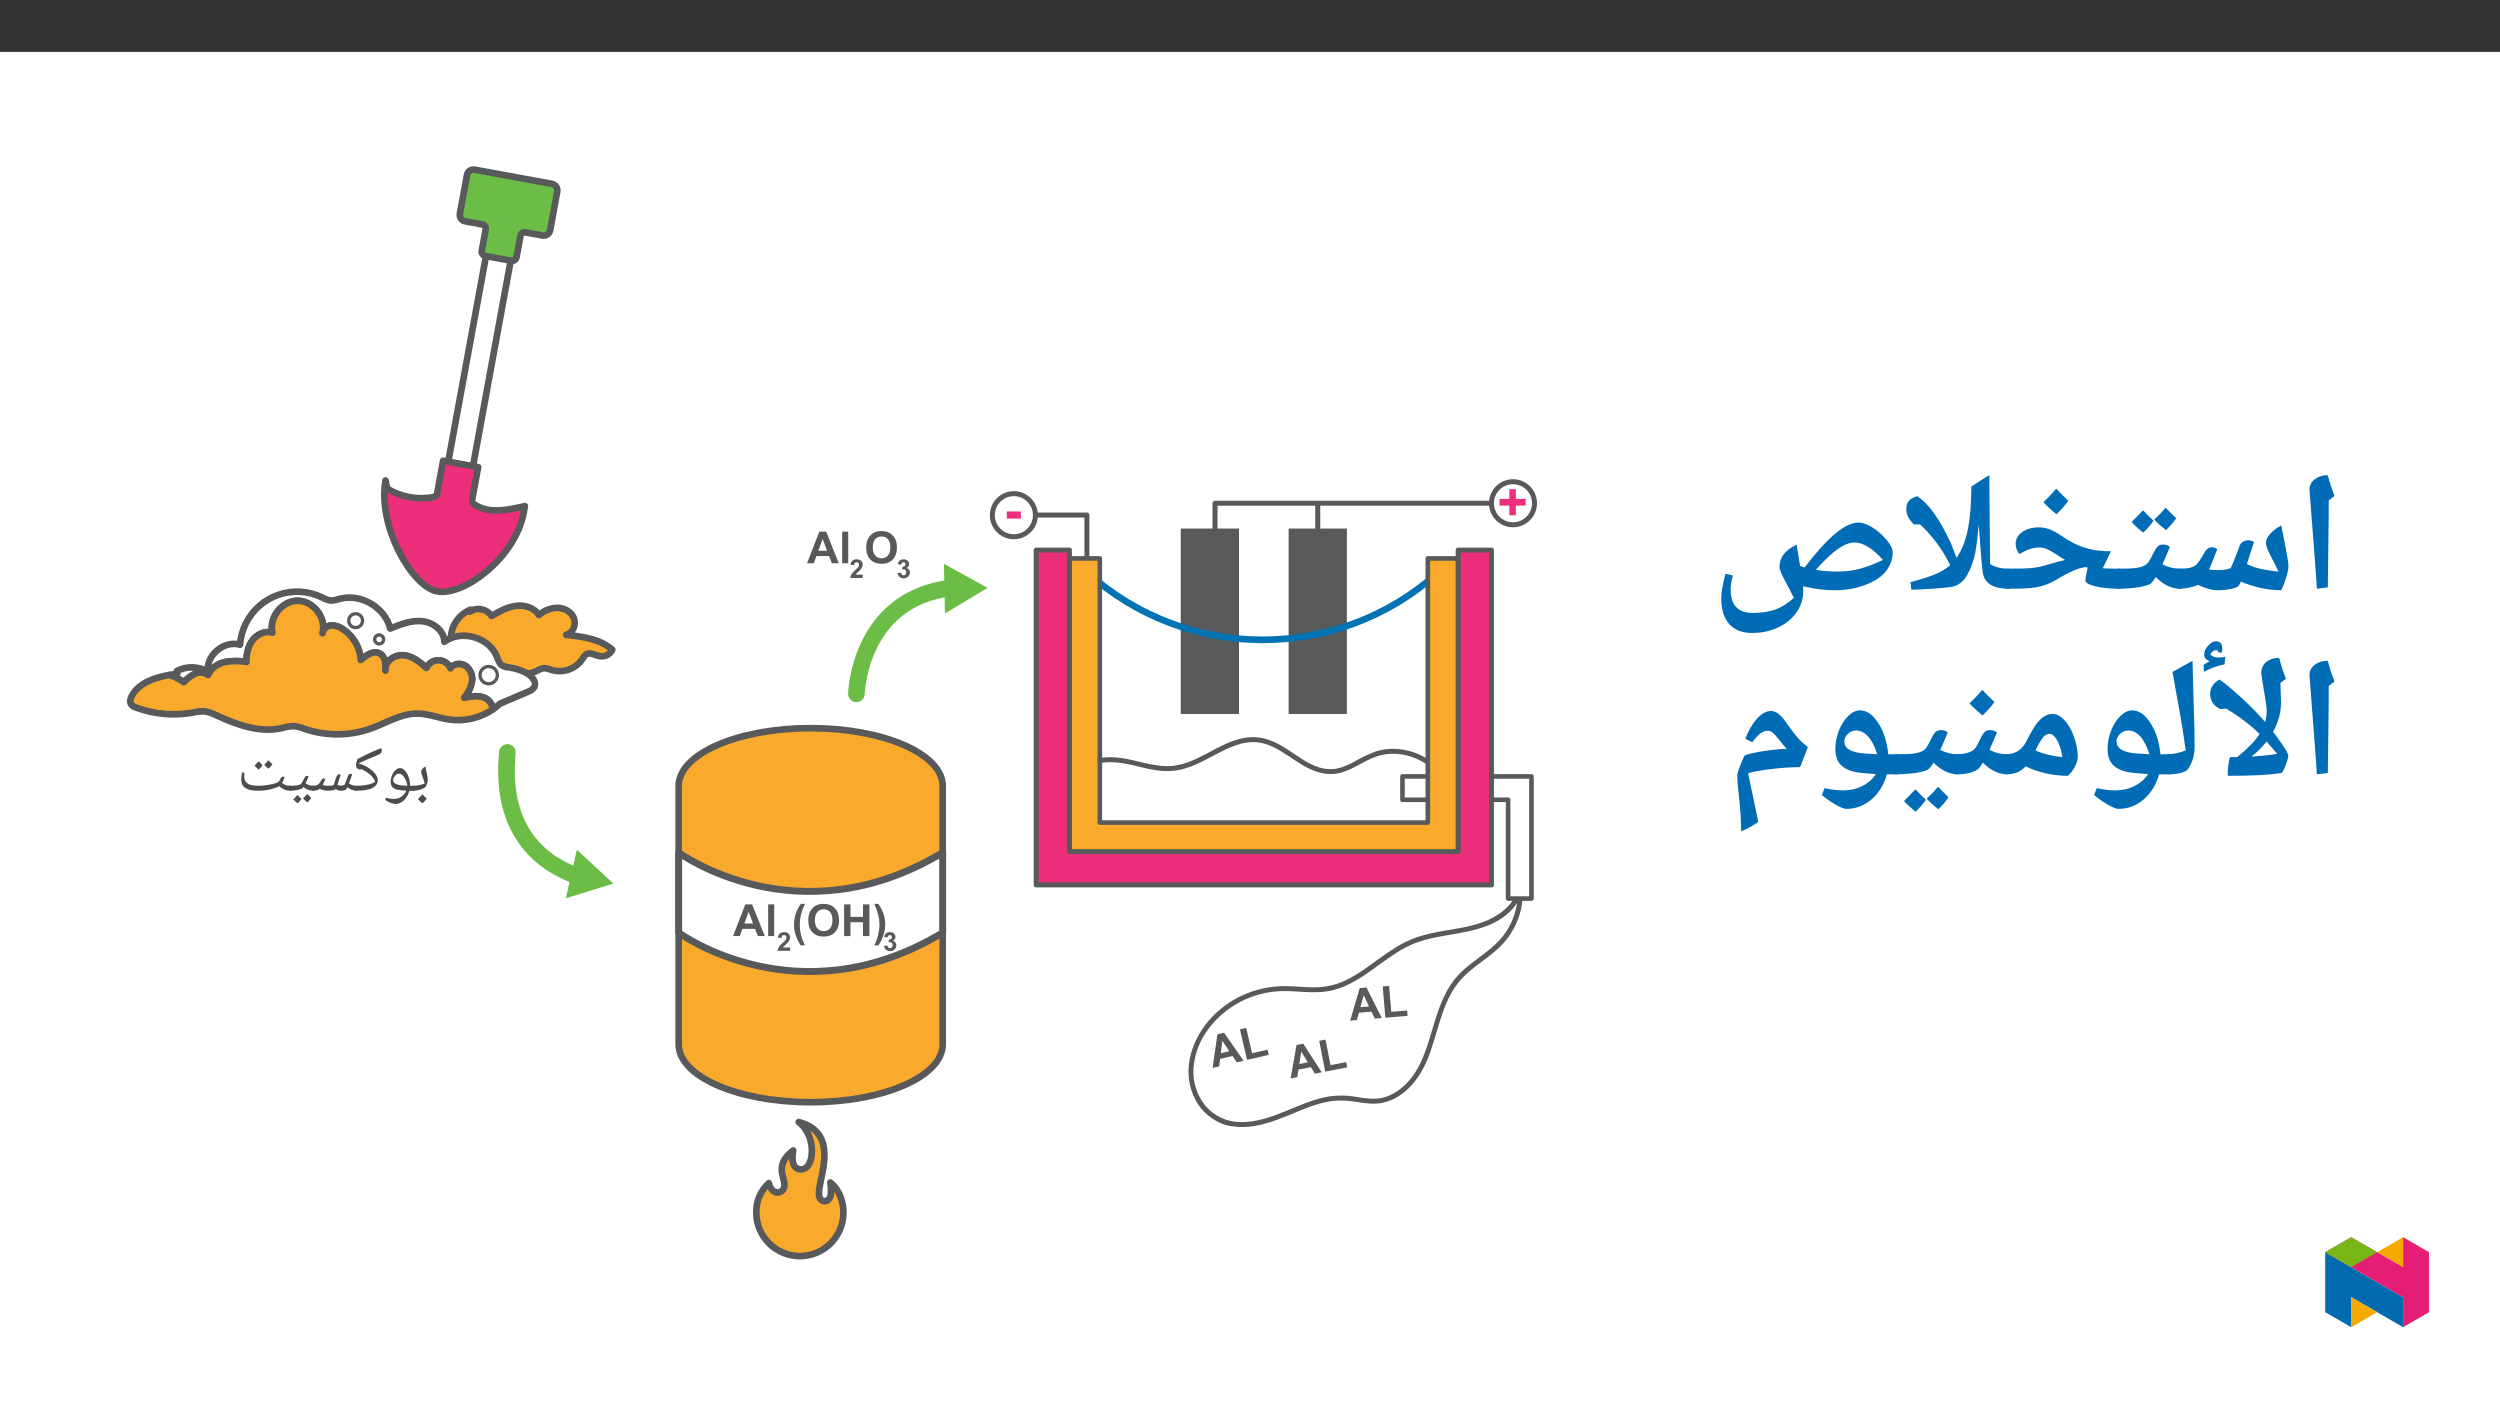 ﻿<?xml version="1.0" encoding="utf-8"?>
<svg xmlns="http://www.w3.org/2000/svg" xmlns:xlink="http://www.w3.org/1999/xlink" viewBox="0 0 960 540" version="1.1">
  <rect x="0" y="0" width="960" height="540" fill="#333333" stroke="none"/>
  <defs>
    <g>
      <symbol overflow="visible" id="glyph0-0">
        <path style="stroke:none;" d="M 2.062 -0.484 L -0.344 -10.828 L 7.938 -12.75 L 10.344 -2.406 Z M 2.266 -0.812 L 10.031 -2.625 L 7.734 -12.453 L -0.031 -10.641 Z M 2.266 -0.812 " />
      </symbol>
      <symbol overflow="visible" id="glyph0-1">
        <path style="stroke:none;" d="M 11.891 -2.766 L 9.281 -2.172 L 7.625 -4.609 L 2.891 -3.5 L 2.547 -0.594 L 0 0 L 1.844 -12.938 L 4.391 -13.531 Z M 6.391 -6.438 L 3.734 -10.438 L 3.156 -5.672 Z M 6.391 -6.438 " />
      </symbol>
      <symbol overflow="visible" id="glyph0-2">
        <path style="stroke:none;" d="M 1.266 -0.297 L -1.469 -12.047 L 0.938 -12.609 L 3.203 -2.859 L 9.141 -4.25 L 9.609 -2.25 Z M 1.266 -0.297 " />
      </symbol>
      <symbol overflow="visible" id="glyph1-0">
        <path style="stroke:none;" d="M 2.078 -0.406 L 0.016 -10.828 L 8.359 -12.484 L 10.422 -2.062 Z M 2.297 -0.734 L 10.109 -2.266 L 8.156 -12.156 L 0.344 -10.625 Z M 2.297 -0.734 " />
      </symbol>
      <symbol overflow="visible" id="glyph1-1">
        <path style="stroke:none;" d="M 11.969 -2.359 L 9.344 -1.844 L 7.781 -4.359 L 3.016 -3.422 L 2.562 -0.5 L 0 0 L 2.281 -12.859 L 4.844 -13.359 Z M 6.609 -6.203 L 4.094 -10.328 L 3.344 -5.562 Z M 6.609 -6.203 " />
      </symbol>
      <symbol overflow="visible" id="glyph1-2">
        <path style="stroke:none;" d="M 1.266 -0.25 L -1.062 -12.078 L 1.359 -12.562 L 3.297 -2.75 L 9.297 -3.922 L 9.688 -1.906 Z M 1.266 -0.25 " />
      </symbol>
      <symbol overflow="visible" id="glyph2-0">
        <path style="stroke:none;" d="M 2.125 -0.172 L 1.234 -10.766 L 9.703 -11.484 L 10.594 -0.891 Z M 2.359 -0.469 L 10.312 -1.141 L 9.453 -11.203 L 1.5 -10.531 Z M 2.359 -0.469 " />
      </symbol>
      <symbol overflow="visible" id="glyph2-1">
        <path style="stroke:none;" d="M 12.156 -1.031 L 9.5 -0.812 L 8.203 -3.469 L 3.359 -3.062 L 2.594 -0.219 L 0 0 L 3.688 -12.531 L 6.281 -12.75 Z M 7.25 -5.453 L 5.219 -9.812 L 3.938 -5.172 Z M 7.25 -5.453 " />
      </symbol>
      <symbol overflow="visible" id="glyph2-2">
        <path style="stroke:none;" d="M 1.297 -0.109 L 0.281 -12.125 L 2.734 -12.328 L 3.578 -2.359 L 9.672 -2.875 L 9.844 -0.828 Z M 1.297 -0.109 " />
      </symbol>
      <symbol overflow="visible" id="glyph3-0">
        <path style="stroke:none;" d="M 2.5 0 L 2.5 -12.5 L 12.5 -12.5 L 12.5 0 Z M 2.812 -0.312 L 12.188 -0.312 L 12.188 -12.188 L 2.812 -12.188 Z M 2.812 -0.312 " />
      </symbol>
      <symbol overflow="visible" id="glyph3-1">
        <path style="stroke:none;" d="M 1.125 -3.812 L 1.125 -6.562 L 6.516 -6.562 L 6.516 -3.812 Z M 1.125 -3.812 " />
      </symbol>
      <symbol overflow="visible" id="glyph3-2">
        <path style="stroke:none;" d="M 4.578 -2.062 L 4.578 -5.781 L 0.828 -5.781 L 0.828 -8.344 L 4.578 -8.344 L 4.578 -12.078 L 7.078 -12.078 L 7.078 -8.344 L 10.844 -8.344 L 10.844 -5.781 L 7.078 -5.781 L 7.078 -2.062 Z M 4.578 -2.062 " />
      </symbol>
      <symbol overflow="visible" id="glyph4-0">
        <path style="stroke:none;" d="M 2.125 0 L 2.125 -10.625 L 10.625 -10.625 L 10.625 0 Z M 2.391 -0.266 L 10.359 -0.266 L 10.359 -10.359 L 2.391 -10.359 Z M 2.391 -0.266 " />
      </symbol>
      <symbol overflow="visible" id="glyph4-1">
        <path style="stroke:none;" d="M 12.203 0 L 9.531 0 L 8.469 -2.766 L 3.609 -2.766 L 2.609 0 L 0 0 L 4.734 -12.172 L 7.344 -12.172 Z M 7.688 -4.812 L 6.016 -9.328 L 4.359 -4.812 Z M 7.688 -4.812 " />
      </symbol>
      <symbol overflow="visible" id="glyph4-2">
        <path style="stroke:none;" d="M 1.219 0 L 1.219 -12.172 L 3.547 -12.172 L 3.547 0 Z M 1.219 0 " />
      </symbol>
      <symbol overflow="visible" id="glyph4-3">
        <path style="stroke:none;" d="M 0.734 -6.016 C 0.734 -7.254 0.922 -8.289 1.297 -9.125 C 1.566 -9.75 1.941 -10.305 2.422 -10.797 C 2.898 -11.285 3.426 -11.648 4 -11.891 C 4.758 -12.211 5.633 -12.375 6.625 -12.375 C 8.414 -12.375 9.848 -11.816 10.922 -10.703 C 12.004 -9.598 12.547 -8.051 12.547 -6.062 C 12.547 -4.102 12.008 -2.566 10.938 -1.453 C 9.875 -0.348 8.445 0.203 6.656 0.203 C 4.844 0.203 3.398 -0.348 2.328 -1.453 C 1.266 -2.555 0.734 -4.078 0.734 -6.016 Z M 3.266 -6.094 C 3.266 -4.719 3.582 -3.672 4.219 -2.953 C 4.863 -2.242 5.676 -1.891 6.656 -1.891 C 7.633 -1.891 8.438 -2.242 9.062 -2.953 C 9.688 -3.66 10 -4.719 10 -6.125 C 10 -7.52 9.691 -8.562 9.078 -9.25 C 8.473 -9.938 7.664 -10.281 6.656 -10.281 C 5.633 -10.281 4.812 -9.93 4.188 -9.234 C 3.57 -8.535 3.266 -7.488 3.266 -6.094 Z M 3.266 -6.094 " />
      </symbol>
      <symbol overflow="visible" id="glyph4-4">
        <path style="stroke:none;" d="M 5.094 3.578 L 3.484 3.578 C 2.641 2.297 1.992 0.969 1.547 -0.406 C 1.109 -1.781 0.891 -3.113 0.891 -4.406 C 0.891 -6.008 1.16 -7.523 1.703 -8.953 C 2.18 -10.191 2.785 -11.332 3.516 -12.375 L 5.109 -12.375 C 4.348 -10.695 3.828 -9.27 3.547 -8.094 C 3.266 -6.914 3.125 -5.672 3.125 -4.359 C 3.125 -3.453 3.207 -2.52 3.375 -1.562 C 3.539 -0.613 3.77 0.285 4.062 1.141 C 4.258 1.711 4.602 2.523 5.094 3.578 Z M 5.094 3.578 " />
      </symbol>
      <symbol overflow="visible" id="glyph4-5">
        <path style="stroke:none;" d="M 1.25 0 L 1.25 -12.172 L 3.703 -12.172 L 3.703 -7.375 L 8.516 -7.375 L 8.516 -12.172 L 10.969 -12.172 L 10.969 0 L 8.516 0 L 8.516 -5.328 L 3.703 -5.328 L 3.703 0 Z M 1.25 0 " />
      </symbol>
      <symbol overflow="visible" id="glyph4-6">
        <path style="stroke:none;" d="M 0.578 3.578 C 1.035 2.586 1.359 1.828 1.547 1.297 C 1.734 0.773 1.906 0.176 2.062 -0.5 C 2.227 -1.188 2.348 -1.836 2.422 -2.453 C 2.504 -3.078 2.547 -3.711 2.547 -4.359 C 2.547 -5.672 2.398 -6.914 2.109 -8.094 C 1.828 -9.27 1.312 -10.695 0.562 -12.375 L 2.141 -12.375 C 2.973 -11.188 3.617 -9.926 4.078 -8.594 C 4.547 -7.258 4.781 -5.906 4.781 -4.531 C 4.781 -3.375 4.598 -2.133 4.234 -0.812 C 3.816 0.664 3.133 2.129 2.188 3.578 Z M 0.578 3.578 " />
      </symbol>
      <symbol overflow="visible" id="glyph5-0">
        <path style="stroke:none;" d="M 1.25 0 L 1.25 -6.25 L 6.25 -6.25 L 6.25 0 Z M 1.406 -0.156 L 6.094 -0.156 L 6.094 -6.094 L 1.406 -6.094 Z M 1.406 -0.156 " />
      </symbol>
      <symbol overflow="visible" id="glyph5-1">
        <path style="stroke:none;" d="M 5.062 -1.281 L 5.062 0 L 0.25 0 C 0.301 -0.477 0.457 -0.93 0.719 -1.359 C 0.977 -1.797 1.492 -2.375 2.266 -3.094 C 2.879 -3.664 3.258 -4.055 3.406 -4.266 C 3.594 -4.547 3.688 -4.82 3.688 -5.094 C 3.688 -5.406 3.602 -5.641 3.438 -5.797 C 3.27 -5.961 3.039 -6.047 2.75 -6.047 C 2.469 -6.047 2.238 -5.957 2.062 -5.781 C 1.895 -5.613 1.801 -5.332 1.781 -4.938 L 0.406 -5.062 C 0.488 -5.82 0.742 -6.363 1.172 -6.688 C 1.609 -7.02 2.145 -7.188 2.781 -7.188 C 3.488 -7.188 4.047 -6.992 4.453 -6.609 C 4.859 -6.234 5.062 -5.766 5.062 -5.203 C 5.062 -4.879 5.004 -4.57 4.891 -4.281 C 4.773 -3.988 4.594 -3.68 4.344 -3.359 C 4.176 -3.148 3.875 -2.844 3.438 -2.438 C 3 -2.039 2.723 -1.773 2.609 -1.641 C 2.492 -1.516 2.398 -1.395 2.328 -1.281 Z M 5.062 -1.281 " />
      </symbol>
      <symbol overflow="visible" id="glyph5-2">
        <path style="stroke:none;" d="M 0.375 -1.906 L 1.703 -2.062 C 1.742 -1.719 1.859 -1.457 2.047 -1.281 C 2.234 -1.102 2.457 -1.016 2.719 -1.016 C 3 -1.016 3.234 -1.117 3.422 -1.328 C 3.617 -1.547 3.719 -1.836 3.719 -2.203 C 3.719 -2.547 3.625 -2.816 3.438 -3.016 C 3.258 -3.223 3.035 -3.328 2.766 -3.328 C 2.586 -3.328 2.379 -3.297 2.141 -3.234 L 2.297 -4.344 C 2.66 -4.332 2.941 -4.41 3.141 -4.578 C 3.336 -4.754 3.438 -4.984 3.438 -5.266 C 3.438 -5.504 3.363 -5.695 3.219 -5.844 C 3.07 -5.988 2.879 -6.062 2.641 -6.062 C 2.41 -6.062 2.211 -5.977 2.047 -5.812 C 1.879 -5.656 1.781 -5.422 1.75 -5.109 L 0.484 -5.312 C 0.566 -5.75 0.695 -6.098 0.875 -6.359 C 1.051 -6.617 1.297 -6.82 1.609 -6.969 C 1.93 -7.113 2.289 -7.188 2.688 -7.188 C 3.363 -7.188 3.906 -6.973 4.312 -6.547 C 4.645 -6.191 4.812 -5.797 4.812 -5.359 C 4.812 -4.723 4.469 -4.219 3.781 -3.844 C 4.188 -3.758 4.508 -3.562 4.75 -3.25 C 5 -2.945 5.125 -2.582 5.125 -2.156 C 5.125 -1.52 4.895 -0.977 4.438 -0.531 C 3.977 -0.094 3.41 0.125 2.734 0.125 C 2.086 0.125 1.551 -0.062 1.125 -0.438 C 0.695 -0.812 0.445 -1.301 0.375 -1.906 Z M 0.375 -1.906 " />
      </symbol>
      <symbol overflow="visible" id="glyph6-0">
        <path style="stroke:none;" d="M 1.25 0 L 1.25 -17.844 L 11.25 -17.844 L 11.25 0 Z M 2.453 -1.203 L 10.047 -1.203 L 10.047 -16.656 L 2.453 -16.656 Z M 2.453 -1.203 " />
      </symbol>
      <symbol overflow="visible" id="glyph6-1">
        <path style="stroke:none;" d="M 0 0 C -0.133 0 -0.203 -0.066 -0.203 -0.203 L -0.203 -1.703 C -0.203 -1.836 -0.133 -1.906 0 -1.906 C 0.758 -1.906 1.535 -1.988 2.328 -2.156 C 3.129 -2.32 3.828 -2.539 4.422 -2.812 C 4.211 -3.594 3.91 -4.508 3.516 -5.562 C 3.203 -6.426 3.047 -6.984 3.047 -7.234 C 3.047 -7.598 3.191 -7.973 3.484 -8.359 C 3.785 -8.742 4.18 -9.07 4.672 -9.344 C 4.742 -8.875 4.941 -7.922 5.266 -6.484 C 5.492 -5.379 5.609 -4.523 5.609 -3.922 C 5.609 -3.672 5.531 -3.316 5.375 -2.859 C 5.227 -2.398 5.016 -1.906 4.734 -1.375 C 3.191 -0.457 1.613 0 0 0 Z M 3.469 -10.578 Z M 3.172 0.734 Z M 3.172 1.297 Z M 5.203 3.016 C 4.805 3.578 4.27 4.188 3.594 4.844 C 2.875 4.281 2.273 3.734 1.797 3.203 C 2.547 2.473 3.129 1.863 3.547 1.375 C 4.117 2 4.672 2.547 5.203 3.016 Z M 3.531 3.203 Z M 3.547 1.141 Z M 3.594 5.094 Z M 3.547 0.766 Z M 3.547 0.766 " />
      </symbol>
      <symbol overflow="visible" id="glyph6-2">
        <path style="stroke:none;" d="M 4.828 5.078 C 4.285 5.078 3.598 4.906 2.766 4.562 C 1.941 4.227 1.305 3.867 0.859 3.484 L 1.203 2.656 C 2.098 2.969 3.113 3.125 4.25 3.125 C 5.281 3.125 6.195 2.867 7 2.359 C 7.801 1.848 8.473 1.051 9.016 -0.031 C 7.391 -0.094 6.172 -0.234 5.359 -0.453 C 4.555 -0.672 3.961 -1.016 3.578 -1.484 C 3.191 -1.961 3 -2.613 3 -3.438 C 3 -4.281 3.172 -5.113 3.516 -5.938 C 3.859 -6.77 4.305 -7.438 4.859 -7.938 C 5.41 -8.445 5.969 -8.703 6.531 -8.703 C 7.219 -8.703 7.859 -8.391 8.453 -7.766 C 9.047 -7.148 9.523 -6.301 9.891 -5.219 C 10.254 -4.145 10.438 -3.078 10.438 -2.016 L 10.438 -1.906 L 11.922 -1.906 C 12.066 -1.906 12.141 -1.836 12.141 -1.703 L 12.141 -0.203 C 12.141 -0.066 12.066 0 11.922 0 L 10.172 0 C 9.922 0.945 9.523 1.816 8.984 2.609 C 8.441 3.41 7.805 4.02 7.078 4.438 C 6.359 4.863 5.609 5.078 4.828 5.078 Z M 6.141 -6.578 C 5.797 -6.578 5.453 -6.441 5.109 -6.172 C 4.766 -5.91 4.484 -5.582 4.266 -5.188 C 4.055 -4.801 3.953 -4.453 3.953 -4.141 C 3.953 -3.555 4.18 -3.113 4.641 -2.812 C 5.109 -2.508 5.785 -2.273 6.672 -2.109 C 6.785 -2.086 6.914 -2.066 7.062 -2.047 C 7.207 -2.035 7.992 -1.992 9.422 -1.922 C 9.223 -3.223 8.805 -4.32 8.172 -5.219 C 7.535 -6.125 6.859 -6.578 6.141 -6.578 Z M 6.047 -9.922 Z M 5.438 6.297 Z M 6.281 -13.312 Z M 6.281 -13.312 " />
      </symbol>
      <symbol overflow="visible" id="glyph6-3">
        <path style="stroke:none;" d="M 0 0 C -0.133 0 -0.203 -0.066 -0.203 -0.203 L -0.203 -1.703 C -0.203 -1.836 -0.133 -1.906 0 -1.906 C 1.145 -1.906 2.148 -1.961 3.016 -2.078 C 3.891 -2.203 4.656 -2.352 5.312 -2.531 C 5.977 -2.719 6.664 -3 7.375 -3.375 C 7.07 -4.301 6.492 -5.164 5.641 -5.969 C 4.797 -6.781 3.633 -7.551 2.156 -8.281 C 1.957 -8.219 1.75 -8.188 1.531 -8.188 C 1.082 -8.188 0.711 -8.336 0.422 -8.641 C 0.141 -8.953 0 -9.344 0 -9.812 C 0 -10.176 0.086 -10.656 0.266 -11.25 C 0.441 -11.844 0.57 -12.16 0.656 -12.203 C 2.875 -13.348 4.578 -14.191 5.766 -14.734 C 6.953 -15.273 8.211 -15.816 9.547 -16.359 C 9.797 -16.141 9.922 -15.82 9.922 -15.406 L 9.906 -15.188 C 9.832 -14.602 9.484 -14.188 8.859 -13.938 C 5.453 -12.508 2.805 -11.363 0.922 -10.5 C 2.18 -10.188 3.391 -9.676 4.547 -8.969 C 5.711 -8.258 6.641 -7.461 7.328 -6.578 C 8.023 -5.703 8.375 -4.879 8.375 -4.109 C 8.375 -2.766 7.68 -1.742 6.297 -1.047 C 4.91 -0.348 2.812 0 0 0 Z M 1.219 -14.406 Z M 4.891 0.734 Z M 4.891 1.297 Z M 4.891 1.297 " />
      </symbol>
      <symbol overflow="visible" id="glyph6-4">
        <path style="stroke:none;" d="M 16.781 0 C 16.133 0 15.488 -0.125 14.844 -0.375 C 14.207 -0.625 13.672 -0.953 13.234 -1.359 L 12.875 -0.672 C 12.75 -0.473 12.461 -0.312 12.016 -0.188 C 11.578 -0.062 11.129 0 10.672 0 C 9.93 0 9.266 -0.211 8.672 -0.641 C 8.523 -0.461 8.191 -0.316 7.672 -0.203 C 7.148 -0.086 6.477 -0.02 5.656 0 C 5.176 0 4.629 -0.078 4.016 -0.234 C 3.398 -0.391 2.926 -0.566 2.594 -0.766 C 2.352 -0.535 2 -0.348 1.531 -0.203 C 1.07 -0.066 0.562 0 0 0 C -0.133 0 -0.203 -0.066 -0.203 -0.203 L -0.203 -1.703 C -0.203 -1.836 -0.133 -1.906 0 -1.906 C 0.469 -1.906 0.852 -1.945 1.156 -2.031 C 1.457 -2.113 1.75 -2.266 2.031 -2.484 C 2.238 -2.648 2.395 -2.797 2.5 -2.922 C 2.602 -3.047 2.891 -3.5 3.359 -4.281 C 3.504 -4.551 3.758 -4.688 4.125 -4.688 C 4.344 -4.688 4.547 -4.625 4.734 -4.5 C 4.211 -3.227 3.867 -2.469 3.703 -2.219 C 3.816 -2.164 4.082 -2.098 4.5 -2.016 C 4.914 -1.941 5.391 -1.906 5.922 -1.906 C 6.703 -1.906 7.359 -1.988 7.891 -2.156 C 7.984 -2.312 8.078 -2.551 8.172 -2.875 C 8.598 -4.289 8.895 -5.164 9.062 -5.5 C 9.227 -5.844 9.391 -6.062 9.547 -6.156 C 9.711 -6.25 9.891 -6.297 10.078 -6.297 C 10.297 -6.297 10.492 -6.234 10.672 -6.109 C 10.441 -5.629 10.102 -4.66 9.656 -3.203 L 9.375 -2.281 C 9.625 -2.156 9.844 -2.07 10.031 -2.031 C 10.219 -1.988 10.441 -1.969 10.703 -1.969 C 11.109 -1.969 11.566 -2.055 12.078 -2.234 C 12.211 -2.441 12.457 -3.039 12.812 -4.031 C 12.945 -4.445 13.086 -4.836 13.234 -5.203 C 13.379 -5.566 13.52 -5.875 13.656 -6.125 C 13.801 -6.375 14.062 -6.5 14.438 -6.5 C 14.676 -6.5 14.879 -6.441 15.047 -6.328 C 14.816 -5.773 14.398 -4.594 13.797 -2.781 L 14.188 -2.547 C 14.938 -2.117 15.801 -1.906 16.781 -1.906 C 16.926 -1.906 17 -1.836 17 -1.703 L 17 -0.203 C 17 -0.066 16.926 0 16.781 0 Z M 8.75 -8.25 Z M 8.312 0.734 Z M 8.312 1.297 Z M 8.312 1.297 " />
      </symbol>
      <symbol overflow="visible" id="glyph6-5">
        <path style="stroke:none;" d="M 6.672 -5.688 C 6.898 -5.688 7.102 -5.625 7.281 -5.5 C 6.988 -4.77 6.727 -4.16 6.5 -3.672 C 6.27 -3.18 6.129 -2.91 6.078 -2.859 C 6.641 -2.492 7.16 -2.242 7.641 -2.109 C 8.129 -1.973 8.66 -1.906 9.234 -1.906 C 9.367 -1.906 9.438 -1.836 9.438 -1.703 L 9.438 -0.203 C 9.438 -0.066 9.367 0 9.234 0 C 7.691 0 6.375 -0.484 5.281 -1.453 L 4.875 -0.922 C 4.695 -0.734 4.086 -0.531 3.047 -0.312 C 2.016 -0.102 1 0 0 0 C -0.133 0 -0.203 -0.066 -0.203 -0.203 L -0.203 -1.703 C -0.203 -1.836 -0.133 -1.906 0 -1.906 C 1.031 -1.906 1.906 -1.945 2.625 -2.031 C 3.352 -2.125 3.863 -2.273 4.156 -2.484 C 4.457 -2.703 4.895 -3.367 5.469 -4.484 L 5.906 -5.281 C 6.051 -5.551 6.305 -5.688 6.672 -5.688 Z M 5.406 -6.906 Z M 4.719 0.734 Z M 4.719 1.297 Z M 4.547 3.141 C 4.242 3.617 3.75 4.188 3.062 4.844 C 2.312 4.238 1.758 3.734 1.406 3.328 C 1.844 2.91 2.379 2.348 3.016 1.641 C 3.16 1.797 3.672 2.297 4.547 3.141 Z M 8.312 2.781 C 8.008 3.25 7.508 3.816 6.812 4.484 C 6.082 3.898 5.531 3.391 5.156 2.953 C 5.531 2.609 6.07 2.047 6.781 1.266 C 6.926 1.43 7.438 1.938 8.312 2.781 Z M 4.875 3.203 Z M 4.828 1.266 Z M 4.891 5.094 Z M 4.891 5.094 " />
      </symbol>
      <symbol overflow="visible" id="glyph6-6">
        <path style="stroke:none;" d="M 20.672 0 C 18.992 0 17.57 -0.586 16.406 -1.766 C 15.383 -1.223 14.133 -0.789 12.656 -0.469 C 11.188 -0.156 9.582 0 7.844 0 C 5.883 0 4.379 -0.352 3.328 -1.062 C 2.273 -1.77 1.75 -2.836 1.75 -4.266 C 1.75 -5.297 1.863 -6.207 2.094 -7 L 2.984 -7 C 2.961 -6.938 2.941 -6.766 2.922 -6.484 C 2.898 -6.211 2.891 -5.977 2.891 -5.781 C 2.891 -4.812 3.07 -4.062 3.438 -3.531 C 3.801 -3 4.383 -2.594 5.188 -2.312 C 5.988 -2.039 7.051 -1.906 8.375 -1.906 C 9.77 -1.906 11.254 -2.055 12.828 -2.359 C 14.398 -2.672 15.398 -2.977 15.828 -3.281 C 16.023 -3.426 16.18 -3.57 16.297 -3.719 C 16.422 -3.875 16.562 -4.094 16.719 -4.375 L 17.062 -5.016 C 17.219 -5.273 17.477 -5.406 17.844 -5.406 C 18.094 -5.406 18.289 -5.344 18.438 -5.219 C 17.988 -4.102 17.645 -3.344 17.406 -2.938 C 17.957 -2.57 18.484 -2.305 18.984 -2.141 C 19.484 -1.984 20.047 -1.906 20.672 -1.906 C 20.816 -1.906 20.891 -1.836 20.891 -1.703 L 20.891 -0.203 C 20.891 -0.066 20.816 0 20.672 0 Z M 10.109 -7.625 Z M 11.438 1.297 Z M 9.969 -9.812 C 9.664 -9.332 9.172 -8.766 8.484 -8.109 C 7.742 -8.711 7.191 -9.219 6.828 -9.625 C 7.266 -10.031 7.801 -10.594 8.438 -11.312 C 8.633 -11.113 9.145 -10.613 9.969 -9.812 Z M 13.734 -10.172 C 13.43 -9.672 12.93 -9.098 12.234 -8.453 C 11.523 -9.016 10.977 -9.531 10.594 -10 C 10.77 -10.156 11.305 -10.719 12.203 -11.688 C 12.398 -11.469 12.91 -10.961 13.734 -10.172 Z M 10.375 -7.859 Z M 10.25 -12.297 Z M 10.375 -8.109 Z M 10.375 -8.109 " />
      </symbol>
      <symbol overflow="visible" id="glyph7-0">
        <path style="stroke:none;" d="M 6.125 -46.406 L 32.812 -46.406 L 32.812 0 L 6.125 0 Z M 9.422 -3.297 L 29.516 -3.297 L 29.516 -43.094 L 9.422 -43.094 Z M 9.422 -3.297 " />
      </symbol>
      <symbol overflow="visible" id="glyph7-1">
        <path style="stroke:none;" d="M 12.375 -29.047 L 12.031 -1.109 L 7.844 -0.578 L 7.109 -10.891 L 4.984 -38.656 C 4.984 -40.281 5.66 -41.609 7.016 -42.641 C 8.367 -43.672 10.02 -44.188 11.969 -44.188 C 12.707 -41.445 13.582 -38.781 14.594 -36.188 L 12.375 -34.5 Z M 9.203 -47.359 Z M 9.812 3.75 Z M 9.812 3.75 " />
      </symbol>
      <symbol overflow="visible" id="glyph7-2">
        <path style="stroke:none;" d="M 42.188 -9.234 C 42.188 -8.16 41.879 -6.648 41.266 -4.703 C 40.648 -2.754 40.047 -1.188 39.453 0 C 36.848 0 34.176 -0.301 31.438 -0.906 C 28.695 -1.508 26.195 -2.316 23.938 -3.328 C 23.656 -2.691 23.391 -2.176 23.141 -1.781 C 22.816 -1.289 21.844 -0.867 20.219 -0.516 C 18.594 -0.172 16.848 0 14.984 0 C 12.805 0 10.305 -0.688 7.484 -2.062 C 6.598 -1.656 5.469 -1.305 4.094 -1.016 C 2.719 -0.723 1.352 -0.578 0 -0.578 C -0.363 -0.578 -0.547 -0.754 -0.547 -1.109 L -0.547 -7.75 C -0.547 -8.102 -0.363 -8.281 0 -8.281 C 1.969 -8.281 3.453 -8.398 4.453 -8.641 C 5.461 -8.891 6.281 -9.32 6.906 -9.938 C 7.531 -10.551 8.273 -11.598 9.141 -13.078 L 10.156 -14.859 C 10.406 -15.316 10.77 -15.703 11.25 -16.016 C 11.727 -16.336 12.266 -16.5 12.859 -16.5 C 13.535 -16.5 14.203 -16.27 14.859 -15.812 L 13.516 -12.344 L 11.75 -7.938 C 12.926 -7.812 14.109 -7.75 15.297 -7.75 C 16.16 -7.75 16.852 -7.773 17.375 -7.828 C 17.895 -7.879 18.75 -8.082 19.938 -8.438 C 20.5 -9.375 21.414 -11.578 22.688 -15.047 L 23.516 -17.234 C 23.754 -17.785 24.148 -18.242 24.703 -18.609 C 25.266 -18.984 25.938 -19.18 26.719 -19.203 C 27.551 -19.203 28.316 -18.957 29.016 -18.469 C 28.859 -18.133 28.711 -17.77 28.578 -17.375 C 28.441 -16.988 27.664 -14.562 26.25 -10.094 C 27.895 -9.227 29.742 -8.582 31.797 -8.156 C 33.848 -7.727 36.051 -7.391 38.406 -7.141 L 36.656 -10.703 C 35.508 -12.836 34.703 -14.461 34.234 -15.578 C 33.773 -16.703 33.547 -17.602 33.547 -18.281 C 33.547 -19.32 34.117 -20.477 35.266 -21.75 C 36.422 -23.031 37.816 -24.078 39.453 -24.891 L 41.172 -16.094 C 41.848 -12.602 42.188 -10.316 42.188 -9.234 Z M 22.062 -24.25 Z M 21.875 3.75 Z M 21.875 3.75 " />
      </symbol>
      <symbol overflow="visible" id="glyph7-3">
        <path style="stroke:none;" d="M 0 -0.578 C -0.363 -0.578 -0.547 -0.754 -0.547 -1.109 L -0.547 -7.75 C -0.547 -8.102 -0.363 -8.281 0 -8.281 C 3.488 -8.281 5.852 -8.375 7.094 -8.562 C 8.332 -8.758 9.332 -9.047 10.094 -9.422 C 10.852 -9.805 11.43 -10.285 11.828 -10.859 C 12.234 -11.43 12.883 -12.625 13.781 -14.438 C 14.477 -15.852 15.078 -16.723 15.578 -17.047 C 16.086 -17.379 16.703 -17.547 17.422 -17.547 C 18.484 -17.547 19.344 -17.238 20 -16.625 C 18.832 -13.789 17.879 -11.57 17.141 -9.969 C 19.211 -8.844 21.5 -8.281 24 -8.281 C 24.352 -8.281 24.531 -8.102 24.531 -7.75 L 24.531 -1.109 C 24.531 -0.754 24.352 -0.578 24 -0.578 C 20.695 -0.578 17.551 -2.066 14.562 -5.047 C 13.719 -3.648 13.016 -2.781 12.453 -2.438 C 11.891 -2.102 10.969 -1.785 9.688 -1.484 C 8.414 -1.191 6.938 -0.969 5.25 -0.812 C 3.57 -0.656 1.82 -0.578 0 -0.578 Z M 14.062 -22.344 Z M 12.281 3.75 Z M 13.734 -26.688 C 12.648 -25.102 11.328 -23.582 9.766 -22.125 C 7.898 -23.582 6.414 -24.945 5.312 -26.219 L 7.641 -28.562 L 9.703 -30.719 C 10.504 -29.789 11.848 -28.445 13.734 -26.688 Z M 22.422 -27.641 C 21.297 -26.016 19.984 -24.492 18.484 -23.078 C 16.691 -24.492 15.203 -25.848 14.016 -27.141 C 15.598 -28.598 17.047 -30.109 18.359 -31.672 C 19.141 -30.848 20.492 -29.504 22.422 -27.641 Z M 13.922 -33.266 Z M 13.891 -22.125 Z M 13.891 -22.125 " />
      </symbol>
      <symbol overflow="visible" id="glyph7-4">
        <path style="stroke:none;" d="M 0 -0.578 C -0.363 -0.578 -0.547 -0.754 -0.547 -1.109 L -0.547 -7.75 C -0.547 -8.102 -0.363 -8.281 0 -8.281 C 4.781 -8.281 8.008 -8.367 9.688 -8.547 C 11.375 -8.734 12.969 -9.047 14.469 -9.484 C 18.219 -10.609 20.852 -11.328 22.375 -11.641 L 21.141 -12.344 L 18.828 -13.844 C 17.453 -14.77 16.289 -15.426 15.344 -15.812 C 14.406 -16.207 13.469 -16.406 12.531 -16.406 C 11.238 -16.406 10 -16.211 8.812 -15.828 C 7.633 -15.453 6.316 -14.801 4.859 -13.875 C 4.473 -14.25 4.125 -14.816 3.812 -15.578 C 3.508 -16.336 3.359 -17.07 3.359 -17.781 C 3.359 -19.633 4.203 -21.16 5.891 -22.359 C 7.586 -23.555 9.727 -24.156 12.312 -24.156 C 13.688 -24.156 15.016 -23.914 16.297 -23.438 C 17.578 -22.957 19.02 -22.18 20.625 -21.109 C 22.57 -19.797 24.363 -18.723 26 -17.891 C 27.645 -17.066 29.582 -16.375 31.812 -15.812 C 34.051 -15.258 36.766 -14.984 39.953 -14.984 L 36.812 -8.469 L 38.438 -8.344 L 43.266 -8.281 C 43.617 -8.281 43.797 -8.102 43.797 -7.75 L 43.797 -1.109 C 43.797 -0.754 43.617 -0.578 43.266 -0.578 C 39.598 -0.578 36.492 -0.891 33.953 -1.516 C 31.422 -2.148 30.156 -2.895 30.156 -3.75 C 30.156 -4.508 30.441 -6.172 31.016 -8.734 L 30.062 -8.922 L 28 -8.438 C 25.812 -7.781 23.219 -6.555 20.219 -4.766 C 18.863 -3.93 17.566 -3.238 16.328 -2.688 C 15.086 -2.145 13.895 -1.727 12.75 -1.438 C 11.613 -1.156 10.223 -0.941 8.578 -0.797 C 6.941 -0.648 4.082 -0.578 0 -0.578 Z M 18.797 -28.906 Z M 20.688 3.75 Z M 23.578 -34.344 C 22.547 -32.844 21.035 -31.117 19.047 -29.172 C 16.91 -30.898 15.238 -32.453 14.031 -33.828 C 16.02 -35.754 17.66 -37.484 18.953 -39.016 C 19.879 -37.953 21.422 -36.395 23.578 -34.344 Z M 19.047 -28.531 Z M 18.984 -40.594 Z M 18.984 -40.594 " />
      </symbol>
      <symbol overflow="visible" id="glyph7-5">
        <path style="stroke:none;" d="M 4.156 -0.219 L 3.812 -3.109 C 8.102 -4.254 11.305 -5.281 13.422 -6.188 C 15.535 -7.094 17.301 -8.148 18.719 -9.359 L 19.047 -9.656 C 17.547 -12.738 15.863 -15.531 14 -18.031 C 12.133 -20.539 9.973 -22.961 7.516 -25.297 L 5.109 -25.297 C 3.984 -26.461 3.219 -27.488 2.812 -28.375 C 2.414 -29.258 2.219 -30.211 2.219 -31.234 C 2.219 -32.504 2.535 -33.52 3.172 -34.281 C 3.805 -35.039 4.883 -35.656 6.406 -36.125 C 10.77 -33.32 15.066 -27.32 19.297 -18.125 C 19.723 -17.145 20.461 -15.25 21.516 -12.438 L 21.672 -12.703 C 23.617 -15.598 25.016 -19.156 25.859 -23.375 C 26.711 -27.594 27.16 -33.086 27.203 -39.859 C 27.961 -40.305 29.07 -41.016 30.531 -41.984 C 31.738 -42.797 32.926 -43.531 34.094 -44.188 L 34.188 -31.734 L 34.406 -10.094 L 35.703 -9.359 C 37.266 -8.641 39.211 -8.281 41.547 -8.281 C 41.922 -8.281 42.109 -8.102 42.109 -7.75 L 42.109 -1.109 C 42.109 -0.754 41.922 -0.578 41.547 -0.578 C 38.609 -0.578 36.305 -1.082 34.641 -2.094 C 32.984 -3.113 31.992 -4.551 31.672 -6.406 C 31.273 -8.926 30.938 -12.391 30.656 -16.797 C 30.426 -20.129 30.219 -22.922 30.031 -25.172 L 29.859 -23.453 C 29.359 -18.117 28.82 -14.445 28.25 -12.438 C 27.188 -8.758 25.941 -6.035 24.516 -4.266 C 23.086 -2.504 21.273 -1.484 19.078 -1.203 C 13.91 -0.629 8.938 -0.301 4.156 -0.219 Z M 29.453 -47.359 Z M 4.156 -39.297 Z M 32.938 3.75 Z M 13.141 3.75 Z M 13.141 3.75 " />
      </symbol>
      <symbol overflow="visible" id="glyph7-6">
        <path style="stroke:none;" d="M 16.344 16.406 C 12.445 16.406 9.484 15.258 7.453 12.969 C 5.422 10.688 4.406 7.379 4.406 3.047 C 4.406 0.867 4.945 -2.258 6.031 -6.344 L 8.891 -5.656 C 8.297 -3.688 8 -1.957 8 -0.469 C 8 2.613 8.695 4.91 10.094 6.422 C 11.488 7.941 13.625 8.703 16.5 8.703 C 19.926 8.703 22.836 8.258 25.234 7.375 C 27.641 6.5 29.988 5.016 32.281 2.922 L 30.438 -0.734 C 28.938 -3.484 27.953 -5.383 27.484 -6.438 C 27.016 -7.5 26.781 -8.336 26.781 -8.953 C 26.781 -10.797 27.312 -12.414 28.375 -13.812 C 29.438 -15.207 31.098 -16.441 33.359 -17.516 C 33.398 -17.266 33.438 -17.008 33.469 -16.75 C 33.5 -16.5 33.906 -14.023 34.688 -9.328 L 36.438 -8.766 C 45.133 -20.254 52.02 -26 57.094 -26 C 58.664 -26 60.477 -25.348 62.531 -24.047 C 64.582 -22.742 66.379 -21.164 67.922 -19.312 C 69.461 -17.457 70.234 -15.906 70.234 -14.656 C 70.234 -11.844 69.328 -9.344 67.516 -7.156 C 65.711 -4.969 63.004 -3.227 59.391 -1.938 C 55.785 -0.645 52.047 0 48.172 0 C 44.203 0 40.078 -0.508 35.797 -1.531 L 35.891 0.469 C 35.891 3.352 35.02 6.031 33.281 8.5 C 31.551 10.977 29.18 12.914 26.172 14.312 C 23.172 15.707 19.895 16.406 16.344 16.406 Z M 48.812 -7.172 C 51.945 -7.172 54.879 -7.531 57.609 -8.25 C 60.336 -8.969 63.285 -10.098 66.453 -11.641 C 62.566 -16.109 58.91 -18.344 55.484 -18.344 C 54.211 -18.344 52.797 -17.93 51.234 -17.109 C 49.68 -16.285 47.988 -15.047 46.156 -13.391 C 44.332 -11.742 42.52 -9.883 40.719 -7.812 C 43.895 -7.383 46.594 -7.172 48.812 -7.172 Z M 43.266 -30.75 Z M 52.656 4.953 Z M 52.656 4.953 " />
      </symbol>
      <symbol overflow="visible" id="glyph7-7">
        <path style="stroke:none;" d="M 9.109 0 C 9.004 0 8.953 -0.18 8.953 -0.547 C 8.953 -1.898 9.07 -3.344 9.312 -4.875 C 9.562 -6.406 9.781 -7.172 9.969 -7.172 L 12.594 -7.172 C 16.656 -10.453 19.516 -13.414 21.172 -16.062 C 17.805 -19.426 13.562 -22.672 8.438 -25.797 L 6.062 -25.641 C 3.5 -26.93 2.219 -28.879 2.219 -31.484 C 2.219 -33.785 3.414 -35.613 5.812 -36.969 C 8.113 -35.383 10.969 -33.008 14.375 -29.844 C 17.781 -26.688 20.594 -23.828 22.812 -21.266 L 23.328 -20.719 C 23.734 -22.113 23.938 -23.586 23.938 -25.141 C 23.938 -26.211 23.477 -29.383 22.562 -34.656 C 22.102 -37.301 21.875 -38.922 21.875 -39.516 C 21.875 -41.273 22.516 -42.676 23.797 -43.719 C 25.086 -44.77 26.727 -45.297 28.719 -45.297 C 29.414 -42.547 30.285 -39.879 31.328 -37.297 L 29.203 -35.672 L 29.453 -28.344 C 29.453 -24.426 28.426 -20.609 26.375 -16.891 C 26.707 -16.547 27.766 -15.102 29.547 -12.562 C 31.328 -10.031 32.219 -8.426 32.219 -7.75 C 32.219 -6.988 31.859 -5.707 31.141 -3.906 C 30.422 -2.102 29.91 -1.172 29.609 -1.109 C 25.441 -0.367 18.609 0 9.109 0 Z M 18.094 -7.391 L 18.438 -7.391 C 22.008 -7.629 25.188 -7.977 27.969 -8.438 L 23.906 -13.172 C 22.188 -11.016 20.25 -9.086 18.094 -7.391 Z M 24.375 -48.469 Z M 4.156 -40.156 Z M 27.234 3.75 Z M 12.5 3.75 Z M 5.312 -47.453 L 5.312 -47.609 C 5.312 -48.016 5.047 -48.219 4.516 -48.219 C 3.586 -48.219 2.836 -47.676 2.266 -46.594 C 3.047 -45.812 4.113 -45.422 5.469 -45.422 C 6.207 -45.422 7.055 -45.516 8.016 -45.703 L 7.766 -42.812 C 6.191 -42.457 4.867 -42.094 3.797 -41.719 C 2.734 -41.352 1.41 -40.754 -0.172 -39.922 L -0.328 -42.625 L 2.016 -44.031 C 0.617 -44.508 -0.078 -45.332 -0.078 -46.5 C -0.078 -47.664 0.426 -48.816 1.438 -49.953 C 2.457 -51.098 3.461 -51.672 4.453 -51.672 C 6.066 -51.672 6.875 -50.695 6.875 -48.75 C 6.875 -48.156 6.773 -47.648 6.578 -47.234 Z M 2.875 -54.219 Z M 4.266 -40.25 Z M 4.266 -40.25 " />
      </symbol>
      <symbol overflow="visible" id="glyph7-8">
        <path style="stroke:none;" d="M 1.781 -39.891 L 9.484 -44.188 C 9.641 -37.031 9.812 -30.688 10 -25.156 C 10.188 -19.625 10.281 -14.867 10.281 -10.891 C 10.281 -7.898 9.438 -5.141 7.75 -2.609 C 7.32 -1.973 6.398 -1.473 4.984 -1.109 C 3.566 -0.754 1.906 -0.578 0 -0.578 C -0.363 -0.578 -0.547 -0.754 -0.547 -1.109 L -0.547 -7.75 C -0.547 -8.102 -0.363 -8.281 0 -8.281 C 1.945 -8.281 4.234 -8.77 6.859 -9.75 C 6.516 -12.301 6.148 -14.828 5.766 -17.328 C 5.391 -19.828 4.062 -27.348 1.781 -39.891 Z M 5.141 -47.359 Z M 7.484 3.75 Z M 7.484 3.75 " />
      </symbol>
      <symbol overflow="visible" id="glyph7-9">
        <path style="stroke:none;" d="M 32.281 -0.578 L 28.281 -0.578 C 27.156 3.461 25.172 6.688 22.328 9.094 C 19.484 11.5 16.273 12.703 12.703 12.703 C 11.867 12.703 10.504 12.16 8.609 11.078 C 6.723 9.992 4.961 8.766 3.328 7.391 L 4.375 4.703 C 6.688 5.297 9.055 5.594 11.484 5.594 C 14.234 5.594 16.711 5.023 18.922 3.891 C 21.141 2.754 22.852 1.234 24.062 -0.672 C 20.332 -0.879 17.633 -1.156 15.969 -1.5 C 14.312 -1.852 12.91 -2.422 11.766 -3.203 C 10.629 -3.984 9.801 -4.957 9.281 -6.125 C 8.758 -7.289 8.5 -8.695 8.5 -10.344 C 8.5 -12.719 8.953 -15.062 9.859 -17.375 C 10.773 -19.695 11.973 -21.57 13.453 -23 C 14.93 -24.426 16.438 -25.141 17.969 -25.141 C 20.551 -25.141 22.891 -23.508 24.984 -20.25 C 27.078 -16.988 28.352 -13 28.812 -8.281 L 32.281 -8.281 C 32.633 -8.281 32.812 -8.102 32.812 -7.75 L 32.812 -1.109 C 32.812 -0.754 32.633 -0.578 32.281 -0.578 Z M 16.5 -17.391 C 15.227 -17.391 14.148 -16.945 13.266 -16.062 C 12.379 -15.176 11.938 -14.203 11.938 -13.141 C 11.938 -10.742 14.07 -9.266 18.344 -8.703 C 19.27 -8.566 21.344 -8.438 24.562 -8.312 C 23.656 -11.258 22.504 -13.508 21.109 -15.062 C 19.711 -16.613 18.176 -17.391 16.5 -17.391 Z M 17.609 -29.891 Z M 14.281 15.875 Z M 17.297 -39.109 Z M 17.297 -39.109 " />
      </symbol>
      <symbol overflow="visible" id="glyph7-10">
        <path style="stroke:none;" d="M 0 -0.578 C -0.363 -0.578 -0.547 -0.754 -0.547 -1.109 L -0.547 -7.75 C -0.547 -8.102 -0.363 -8.281 0 -8.281 C 3.551 -8.281 6.164 -9.879 7.844 -13.078 C 9.406 -16.18 10.672 -18.395 11.641 -19.719 C 12.617 -21.039 13.625 -22.047 14.656 -22.734 C 15.695 -23.422 16.82 -23.766 18.031 -23.766 C 19.57 -23.766 21.094 -22.953 22.594 -21.328 C 24.094 -19.703 25.312 -17.555 26.25 -14.891 C 27.195 -12.223 27.672 -9.703 27.672 -7.328 C 27.672 -6.191 27.281 -4.883 26.5 -3.406 C 25.719 -1.938 24.828 -0.801 23.828 0 C 20.93 0 18.031 -0.336 15.125 -1.016 C 12.219 -1.691 9.738 -2.57 7.688 -3.656 C 6.625 -2.551 5.504 -1.758 4.328 -1.281 C 3.16 -0.812 1.719 -0.578 0 -0.578 Z M 21.703 -7.172 C 21.535 -8.734 21.191 -10.207 20.672 -11.594 C 20.16 -12.977 19.566 -14.078 18.891 -14.891 C 18.211 -15.711 17.586 -16.125 17.016 -16.125 C 16.055 -16.125 15.211 -15.734 14.484 -14.953 C 13.754 -14.172 12.723 -12.445 11.391 -9.781 C 14.098 -8.488 17.535 -7.617 21.703 -7.172 Z M 16.062 -28.531 Z M 16.953 3.75 Z M 16.953 3.75 " />
      </symbol>
      <symbol overflow="visible" id="glyph7-11">
        <path style="stroke:none;" d="M 0 -0.578 C -0.363 -0.578 -0.547 -0.754 -0.547 -1.109 L -0.547 -7.75 C -0.547 -8.102 -0.363 -8.281 0 -8.281 C 2.789 -8.281 4.914 -8.789 6.375 -9.812 C 6.801 -10.102 7.191 -10.531 7.547 -11.094 C 7.91 -11.656 8.504 -12.781 9.328 -14.469 C 10.023 -15.883 10.629 -16.75 11.141 -17.062 C 11.648 -17.383 12.266 -17.547 12.984 -17.547 C 14.016 -17.547 14.879 -17.238 15.578 -16.625 L 12.703 -9.969 C 14.773 -8.844 17.055 -8.281 19.547 -8.281 C 19.91 -8.281 20.094 -8.102 20.094 -7.75 L 20.094 -1.109 C 20.094 -0.754 19.91 -0.578 19.547 -0.578 C 16.266 -0.578 13.133 -2.066 10.156 -5.047 C 9.645 -4.18 9.16 -3.484 8.703 -2.953 C 8.109 -2.273 7.062 -1.707 5.562 -1.25 C 4.07 -0.801 2.219 -0.578 0 -0.578 Z M 9.609 -22.344 Z M 11.328 3.75 Z M 14.578 -28.344 C 13.547 -26.844 12.035 -25.117 10.047 -23.172 C 7.91 -24.898 6.238 -26.453 5.031 -27.828 C 7.02 -29.754 8.66 -31.484 9.953 -33.016 C 10.879 -31.953 12.422 -30.395 14.578 -28.344 Z M 10.047 -22.531 Z M 9.984 -34.594 Z M 9.984 -34.594 " />
      </symbol>
      <symbol overflow="visible" id="glyph7-12">
        <path style="stroke:none;" d="M 0 -0.578 C -0.363 -0.578 -0.547 -0.754 -0.547 -1.109 L -0.547 -7.75 C -0.547 -8.102 -0.363 -8.281 0 -8.281 C 3.488 -8.281 5.852 -8.375 7.094 -8.562 C 8.332 -8.758 9.332 -9.047 10.094 -9.422 C 10.852 -9.805 11.43 -10.285 11.828 -10.859 C 12.234 -11.43 12.883 -12.625 13.781 -14.438 C 14.477 -15.852 15.078 -16.723 15.578 -17.047 C 16.086 -17.379 16.703 -17.547 17.422 -17.547 C 18.484 -17.547 19.344 -17.238 20 -16.625 C 18.832 -13.789 17.879 -11.57 17.141 -9.969 C 19.211 -8.844 21.5 -8.281 24 -8.281 C 24.352 -8.281 24.531 -8.102 24.531 -7.75 L 24.531 -1.109 C 24.531 -0.754 24.352 -0.578 24 -0.578 C 20.695 -0.578 17.551 -2.066 14.562 -5.047 C 13.719 -3.648 13.016 -2.781 12.453 -2.438 C 11.891 -2.102 10.969 -1.785 9.688 -1.484 C 8.414 -1.191 6.938 -0.969 5.25 -0.812 C 3.57 -0.656 1.82 -0.578 0 -0.578 Z M 14.062 -22.344 Z M 12.281 3.75 Z M 11.609 9.219 C 10.535 10.801 9.219 12.328 7.656 13.797 C 5.551 12.055 4.066 10.68 3.203 9.672 L 5.516 7.344 L 7.578 5.188 C 8.148 5.844 9.492 7.188 11.609 9.219 Z M 20.312 8.266 C 19.445 9.617 18.145 11.145 16.406 12.844 C 14.477 11.332 12.977 9.969 11.906 8.75 C 13.281 7.562 14.738 6.047 16.281 4.203 C 16.531 4.484 17.875 5.836 20.312 8.266 Z M 11.969 4.203 Z M 11.938 14.422 Z M 11.938 9.344 Z M 11.938 9.344 " />
      </symbol>
      <symbol overflow="visible" id="glyph7-13">
        <path style="stroke:none;" d="M 4.797 21.297 C 4.797 17.441 4.551 13.328 4.062 8.953 C 3.57 4.566 3.328 1.582 3.328 0 C 3.328 -1.188 4.238 -3.75 6.062 -7.688 C 6.188 -7.938 7.18 -8.27 9.047 -8.688 C 10.91 -9.113 13.156 -9.492 15.781 -9.828 C 18.414 -10.172 20.582 -10.344 22.281 -10.344 L 21.078 -11.719 C 20.316 -12.664 19.613 -13.551 18.969 -14.375 C 18.32 -15.195 17.688 -15.891 17.062 -16.453 C 16.438 -17.016 15.754 -17.297 15.016 -17.297 C 14.016 -17.297 13.039 -16.926 12.094 -16.188 C 11.145 -15.445 10.141 -14.348 9.078 -12.891 L 6.406 -14.25 C 7.656 -17.469 9.16 -20.047 10.922 -21.984 C 12.691 -23.922 14.469 -24.891 16.25 -24.891 C 17.289 -24.891 18.289 -24.5 19.25 -23.719 C 20.207 -22.945 21.332 -21.629 22.625 -19.766 C 24.02 -17.711 25.336 -15.984 26.578 -14.578 C 27.816 -13.172 29.102 -12.004 30.438 -11.078 L 27.453 -3.328 C 23.879 -3.328 20.039 -3.066 15.938 -2.547 C 11.832 -2.035 9.016 -1.504 7.484 -0.953 L 11.391 17.672 C 9.129 19.305 6.93 20.516 4.797 21.297 Z M 14.766 -29.641 Z M 19.672 3.75 Z M 19.672 3.75 " />
      </symbol>
    </g>
    <clipPath id="clip2">
      <path d="M 0.332 3 L 26 3 L 26 21 L 0.332 21 Z M 0.332 3 " />
    </clipPath>
    <clipPath id="clip1">
      <rect width="27" height="27" />
    </clipPath>
    <g id="surface7" clip-path="url(#clip1)">
      <g clip-path="url(#clip2)" clip-rule="nonzero">
        <g style="fill:rgb(34.499%,34.9%,35.699%);fill-opacity:1;">
          <use xlink:href="#glyph0-1" x="3.645" y="20.098" />
          <use xlink:href="#glyph0-2" x="15.598" y="17.311" />
        </g>
      </g>
    </g>
    <clipPath id="clip3">
      <rect width="27" height="26" />
    </clipPath>
    <g id="surface10" clip-path="url(#clip3)">
      <g style="fill:rgb(34.499%,34.9%,35.699%);fill-opacity:1;">
        <use xlink:href="#glyph1-1" x="3.588" y="19.135" />
        <use xlink:href="#glyph1-2" x="15.63" y="16.758" />
      </g>
    </g>
    <clipPath id="clip5">
      <path d="M 0.219 3 L 24 3 L 24 17 L 0.219 17 Z M 0.219 3 " />
    </clipPath>
    <clipPath id="clip4">
      <rect width="25" height="24" />
    </clipPath>
    <g id="surface13" clip-path="url(#clip4)">
      <g clip-path="url(#clip5)" clip-rule="nonzero">
        <g style="fill:rgb(34.499%,34.9%,35.699%);fill-opacity:1;">
          <use xlink:href="#glyph2-1" x="1.449" y="16.944" />
          <use xlink:href="#glyph2-2" x="13.679" y="15.907" />
        </g>
      </g>
    </g>
    <clipPath id="clip7">
      <path d="M 1 10 L 7.035 10 L 7.035 14 L 1 14 Z M 1 10 " />
    </clipPath>
    <clipPath id="clip6">
      <rect width="8" height="25" />
    </clipPath>
    <g id="surface16" clip-path="url(#clip6)">
      <g clip-path="url(#clip7)" clip-rule="nonzero">
        <g style="fill:rgb(92.899%,17.999%,47.8%);fill-opacity:1;">
          <use xlink:href="#glyph3-1" x="0.49" y="16.957" />
        </g>
      </g>
    </g>
    <clipPath id="clip8">
      <path d="M 571 184 L 590.215 184 L 590.215 203 L 571 203 Z M 571 184 " />
    </clipPath>
    <clipPath id="clip9">
      <rect width="12" height="25" />
    </clipPath>
    <g id="surface19" clip-path="url(#clip9)">
      <g style="fill:rgb(92.899%,17.999%,47.8%);fill-opacity:1;">
        <use xlink:href="#glyph3-2" x="0.001" y="16.931" />
      </g>
    </g>
    <clipPath id="clip11">
      <path d="M 0.895 3 L 17 3 L 17 16 L 0.895 16 Z M 0.895 3 " />
    </clipPath>
    <clipPath id="clip10">
      <rect width="18" height="22" />
    </clipPath>
    <g id="surface22" clip-path="url(#clip10)">
      <g clip-path="url(#clip11)" clip-rule="nonzero">
        <g style="fill:rgb(34.499%,34.9%,35.699%);fill-opacity:1;">
          <use xlink:href="#glyph4-1" x="0.897" y="15.295" />
          <use xlink:href="#glyph4-2" x="13.171" y="15.295" />
        </g>
      </g>
    </g>
    <clipPath id="clip13">
      <path d="M 0.199 1 L 5.711 1 L 5.711 9 L 0.199 9 Z M 0.199 1 " />
    </clipPath>
    <clipPath id="clip12">
      <rect width="6" height="13" />
    </clipPath>
    <g id="surface25" clip-path="url(#clip12)">
      <g clip-path="url(#clip13)" clip-rule="nonzero">
        <g style="fill:rgb(34.499%,34.9%,35.699%);fill-opacity:1;">
          <use xlink:href="#glyph5-1" x="0.199" y="8.956" />
        </g>
      </g>
    </g>
    <clipPath id="clip14">
      <rect width="15" height="22" />
    </clipPath>
    <g id="surface28" clip-path="url(#clip14)">
      <g style="fill:rgb(34.499%,34.9%,35.699%);fill-opacity:1;">
        <use xlink:href="#glyph4-3" x="0.878" y="15.295" />
      </g>
    </g>
    <clipPath id="clip16">
      <path d="M 0.289 1 L 5.801 1 L 5.801 10 L 0.289 10 Z M 0.289 1 " />
    </clipPath>
    <clipPath id="clip15">
      <rect width="6" height="13" />
    </clipPath>
    <g id="surface31" clip-path="url(#clip15)">
      <g clip-path="url(#clip16)" clip-rule="nonzero">
        <g style="fill:rgb(34.499%,34.9%,35.699%);fill-opacity:1;">
          <use xlink:href="#glyph5-2" x="0.288" y="8.956" />
        </g>
      </g>
    </g>
    <clipPath id="clip18">
      <path d="M 0.312 1 L 5.824 1 L 5.824 10 L 0.312 10 Z M 0.312 1 " />
    </clipPath>
    <clipPath id="clip17">
      <rect width="6" height="13" />
    </clipPath>
    <g id="surface34" clip-path="url(#clip17)">
      <g clip-path="url(#clip18)" clip-rule="nonzero">
        <g style="fill:rgb(34.499%,34.9%,35.699%);fill-opacity:1;">
          <use xlink:href="#glyph5-1" x="0.313" y="9.119" />
        </g>
      </g>
    </g>
    <clipPath id="clip19">
      <rect width="38" height="22" />
    </clipPath>
    <g id="surface37" clip-path="url(#clip19)">
      <g style="fill:rgb(34.499%,34.9%,35.699%);fill-opacity:1;">
        <use xlink:href="#glyph4-4" x="0.993" y="15.457" />
        <use xlink:href="#glyph4-3" x="6.654" y="15.457" />
        <use xlink:href="#glyph4-5" x="19.88" y="15.457" />
        <use xlink:href="#glyph4-6" x="32.154" y="15.457" />
      </g>
    </g>
    <clipPath id="clip21">
      <path d="M 0.062 1 L 5.574 1 L 5.574 10 L 0.062 10 Z M 0.062 1 " />
    </clipPath>
    <clipPath id="clip20">
      <rect width="6" height="13" />
    </clipPath>
    <g id="surface40" clip-path="url(#clip20)">
      <g clip-path="url(#clip21)" clip-rule="nonzero">
        <g style="fill:rgb(34.499%,34.9%,35.699%);fill-opacity:1;">
          <use xlink:href="#glyph5-2" x="0.063" y="9.119" />
        </g>
      </g>
    </g>
    <clipPath id="clip22">
      <path d="M 289 429 L 326 429 L 326 483.617 L 289 483.617 Z M 289 429 " />
    </clipPath>
    <clipPath id="clip23">
      <path d="M 175 63.836 L 216 63.836 L 216 102 L 175 102 Z M 175 63.836 " />
    </clipPath>
    <clipPath id="clip24">
      <path d="M 48.738 229 L 191 229 L 191 284 L 48.738 284 Z M 48.738 229 " />
    </clipPath>
    <clipPath id="clip26">
      <path d="M 0.48 3 L 17 3 L 17 16 L 0.48 16 Z M 0.48 3 " />
    </clipPath>
    <clipPath id="clip25">
      <rect width="18" height="22" />
    </clipPath>
    <g id="surface39" clip-path="url(#clip25)">
      <g clip-path="url(#clip26)" clip-rule="nonzero">
        <g style="fill:rgb(34.499%,34.9%,35.699%);fill-opacity:1;">
          <use xlink:href="#glyph4-1" x="0.478" y="15.457" />
          <use xlink:href="#glyph4-2" x="12.752" y="15.457" />
        </g>
      </g>
    </g>
    <clipPath id="clip27">
      <path d="M 892.875 480 L 923 480 L 923 509.637 L 892.875 509.637 Z M 892.875 480 " />
    </clipPath>
    <clipPath id="clip28">
      <path d="M 902 498 L 913 498 L 913 509.637 L 902 509.637 Z M 902 498 " />
    </clipPath>
    <clipPath id="clip29">
      <path d="M 912 475.094 L 923 475.094 L 923 487 L 912 487 Z M 912 475.094 " />
    </clipPath>
    <clipPath id="clip30">
      <path d="M 892.875 475.094 L 932.762 475.094 L 932.762 509.637 L 892.875 509.637 Z M 892.875 475.094 " />
    </clipPath>
    <clipPath id="clip31">
      <path d="M 892.875 475.094 L 913 475.094 L 913 487 L 892.875 487 Z M 892.875 475.094 " />
    </clipPath>
  </defs>
  <g id="surface1">
    <path style=" stroke:none;fill-rule:nonzero;fill:rgb(100%,100%,100%);fill-opacity:1;" d="M 0 559.926 L 960 559.926 L 960 19.926 L 0 19.926 Z M 0 559.926 " />
    <path style=" stroke:none;fill-rule:nonzero;fill:rgb(34.499%,34.9%,35.699%);fill-opacity:1;" d="M 557.68 302.953 C 554.305 293.77 544.836 287.652 535.152 287.543 C 532.758 287.508 530.375 287.871 528.098 288.617 C 525.363 289.66 522.715 290.926 520.188 292.398 C 517.66 293.73 514.98 295.043 512.098 295.316 C 509.699 295.5 507.293 295.102 505.082 294.156 C 500.508 292.305 496.648 289.043 492.418 286.566 C 490.324 285.285 488.062 284.297 485.699 283.625 C 483.203 282.992 480.602 282.887 478.062 283.316 C 467.383 285.039 459.199 294.312 448.039 294.199 C 441.402 294.133 435.172 291.375 428.594 290.852 C 423.73 290.469 418.355 291.242 414.531 294.492 C 413.613 295.285 412.82 296.211 412.18 297.238 C 411.52 298.281 413.176 299.246 413.836 298.203 C 416.492 294.012 421.668 292.691 426.355 292.68 C 432.5 292.664 438.336 295.027 444.379 295.832 C 447.398 296.277 450.473 296.172 453.453 295.523 C 455.945 294.906 458.367 294.023 460.672 292.895 C 465.387 290.676 469.828 287.785 474.793 286.117 C 477.094 285.297 479.531 284.91 481.977 284.977 C 484.375 285.129 486.715 285.762 488.863 286.836 C 493.262 288.941 497.047 292.086 501.301 294.441 C 505.66 296.852 510.422 298.074 515.32 296.602 C 520.625 295.004 525 291.207 530.43 289.953 C 539.473 287.863 549.68 292.402 554.367 300.371 C 554.945 301.355 555.438 302.391 555.832 303.465 C 556.254 304.609 558.109 304.113 557.68 302.953 " />
    <path style=" stroke:none;fill-rule:nonzero;fill:rgb(34.499%,34.9%,35.699%);fill-opacity:1;" d="M 565.711 369.383 C 563.496 371.016 561.441 372.852 559.574 374.871 C 557.723 376.988 556.152 379.336 554.91 381.859 C 552.312 387.039 550.828 392.656 549.148 398.172 C 547.461 403.699 545.523 409.379 541.898 413.977 C 538.789 417.918 534.371 421.238 529.254 421.82 C 526.117 422.176 522.992 421.508 519.898 421.062 C 516.91 420.59 513.871 420.555 510.871 420.961 C 504.879 421.824 499.309 424.367 493.754 426.648 C 488.348 428.867 482.637 430.906 476.715 430.883 C 471.336 430.98 466.207 428.629 462.773 424.492 C 459.629 420.539 458.031 415.574 458.277 410.531 C 458.645 404.859 460.699 399.426 464.176 394.934 C 470.684 386.383 480.637 381.141 491.367 380.613 C 497.715 380.332 504.074 381.723 510.391 380.547 C 515.281 379.637 519.742 377.25 523.848 374.523 C 528.074 371.719 532.035 368.523 536.332 365.82 C 538.453 364.445 540.695 363.27 543.031 362.301 C 545.859 361.215 548.785 360.398 551.766 359.855 C 561.949 357.855 573.77 357.18 581.066 348.719 C 581.605 348.09 582.105 347.43 582.555 346.734 C 581.949 350.898 580.387 354.863 577.984 358.32 C 574.789 362.918 570.082 366.02 565.711 369.383 M 584.531 342.168 C 584.367 341.648 583.812 341.359 583.293 341.527 C 582.996 341.617 582.758 341.848 582.656 342.141 C 581.125 346.898 577.246 350.305 572.922 352.551 C 567.961 355.133 562.438 356.098 556.973 357.008 C 551.023 357.996 545.082 359.035 539.637 361.746 C 535.02 364.043 530.902 367.191 526.734 370.188 C 522.652 373.121 518.418 376.055 513.629 377.703 C 510.871 378.633 507.984 379.113 505.078 379.125 C 501.801 379.168 498.539 378.824 495.27 378.703 C 489.648 378.434 484.035 379.375 478.809 381.461 C 473.836 383.473 469.332 386.496 465.586 390.34 C 457.938 398.262 453.695 410.188 458.281 420.73 C 460.262 425.449 463.984 429.219 468.672 431.266 C 474.195 433.562 480.387 432.969 486.023 431.418 C 491.918 429.797 497.379 427 503.125 424.961 C 505.98 423.887 508.945 423.141 511.965 422.734 C 515.09 422.465 518.242 422.621 521.324 423.203 C 524.398 423.684 527.492 424.102 530.586 423.543 C 533.117 423.055 535.516 422.047 537.637 420.582 C 542.25 417.461 545.488 412.82 547.727 407.781 C 552.426 397.176 553.246 384.297 561.551 375.551 C 565.457 371.434 570.422 368.551 574.66 364.812 C 578.902 361.129 582.012 356.312 583.613 350.926 C 584.379 348.277 584.762 345.535 584.75 342.777 C 584.754 342.555 584.676 342.34 584.531 342.168 " />
    <path style="fill-rule:nonzero;fill:rgb(100%,100%,100%);fill-opacity:1;stroke-width:2.077;stroke-linecap:round;stroke-linejoin:round;stroke:rgb(34.499%,34.9%,35.699%);stroke-opacity:1;stroke-miterlimit:4;" d="M -0.002 -0.001 L -55.172 -0.001 L -55.172 -10.547 L -7.437 -10.547 L -7.437 -55.171 L 3.11 -55.171 L 3.11 -0.001 Z M -0.002 -0.001 " transform="matrix(0.85,0,0,-0.85,585.435,298.144)" />
    <use xlink:href="#surface7" transform="matrix(1,0,0,1,462,390)" />
    <use xlink:href="#surface10" transform="matrix(1,0,0,1,492,395)" />
    <use xlink:href="#surface13" transform="matrix(1,0,0,1,517,375)" />
    <path style="fill:none;stroke-width:2.254;stroke-linecap:round;stroke-linejoin:round;stroke:rgb(34.499%,34.9%,35.699%);stroke-opacity:1;stroke-miterlimit:4;" d="M 0.001 0 L 22.928 0 L 22.928 -19.623 " transform="matrix(0.85,0,0,-0.85,397.886,197.766)" />
    <path style="fill:none;stroke-width:2.254;stroke-linecap:round;stroke-linejoin:round;stroke:rgb(34.499%,34.9%,35.699%);stroke-opacity:1;stroke-miterlimit:4;" d="M 0 0.001 C 5.372 0.001 9.729 -4.356 9.729 -9.728 C 9.729 -15.1 5.372 -19.457 0 -19.457 C -5.372 -19.457 -9.729 -15.1 -9.729 -9.728 C -9.729 -4.356 -5.372 0.001 0 0.001 Z M 0 0.001 " transform="matrix(0.85,0,0,-0.85,389.324,189.567)" />
    <use xlink:href="#surface16" transform="matrix(1,0,0,1,385,186)" />
    <g clip-path="url(#clip8)" clip-rule="nonzero">
      <path style="fill:none;stroke-width:2.254;stroke-linecap:round;stroke-linejoin:round;stroke:rgb(34.499%,34.9%,35.699%);stroke-opacity:1;stroke-miterlimit:4;" d="M 0 0 C 5.372 0 9.729 -4.357 9.729 -9.729 C 9.729 -15.101 5.372 -19.458 0 -19.458 C -5.372 -19.458 -9.729 -15.101 -9.729 -9.729 C -9.729 -4.357 -5.372 0 0 0 Z M 0 0 " transform="matrix(0.85,0,0,-0.85,580.988,184.977)" />
    </g>
    <use xlink:href="#surface19" transform="matrix(1,0,0,1,575,183)" />
    <path style="fill:none;stroke-width:2.254;stroke-linecap:round;stroke-linejoin:round;stroke:rgb(34.499%,34.9%,35.699%);stroke-opacity:1;stroke-miterlimit:4;" d="M -0 -0 L -124.881 -0 L -124.881 -19.472 " transform="matrix(0.85,0,0,-0.85,572.719,193.246)" />
    <path style=" stroke:none;fill-rule:nonzero;fill:rgb(34.499%,34.9%,35.699%);fill-opacity:1;" d="M 453.402 202.957 L 475.773 202.957 L 475.773 274.16 L 453.402 274.16 Z M 453.402 202.957 " />
    <path style=" stroke:none;fill-rule:nonzero;fill:rgb(34.499%,34.9%,35.699%);fill-opacity:1;" d="M 494.832 202.957 L 517.203 202.957 L 517.203 274.16 L 494.832 274.16 Z M 494.832 202.957 " />
    <path style="fill:none;stroke-width:3.005;stroke-linecap:round;stroke-linejoin:round;stroke:rgb(0%,45.099%,70.999%);stroke-opacity:1;stroke-miterlimit:4;" d="M 0.001 -0.001 C 44.891 -40.58 113.149 -40.796 158.292 -0.497 " transform="matrix(0.85,0,0,-0.85,417.374,219.702)" />
    <path style="fill-rule:nonzero;fill:rgb(97.6%,66.699%,17.299%);fill-opacity:1;stroke-width:2.077;stroke-linecap:round;stroke-linejoin:round;stroke:rgb(34.499%,34.9%,35.699%);stroke-opacity:1;stroke-miterlimit:4;" d="M 0.001 0.001 L -175.638 0.001 L -175.638 132.873 L -161.901 132.873 L -161.901 13.563 L -13.73 13.563 L -13.73 132.873 L 0.001 132.873 Z M 0.001 0.001 " transform="matrix(0.85,0,0,-0.85,559.948,327.388)" />
    <path style="fill-rule:nonzero;fill:rgb(92.899%,17.999%,47.8%);fill-opacity:1;stroke-width:2.254;stroke-linecap:round;stroke-linejoin:round;stroke:rgb(34.499%,34.9%,35.699%);stroke-opacity:1;stroke-miterlimit:4;" d="M -0 0.002 L -205.685 0.002 L -205.685 151.266 L -190.662 151.266 L -190.662 15.025 L -15.023 15.025 L -15.023 151.266 L -0 151.266 Z M -0 0.002 " transform="matrix(0.85,0,0,-0.85,572.719,339.802)" />
    <path style="fill:none;stroke-width:2.254;stroke-linecap:round;stroke-linejoin:round;stroke:rgb(34.499%,34.9%,35.699%);stroke-opacity:1;stroke-miterlimit:4;" d="M -0.002 -0.001 L -0.002 -15.13 " transform="matrix(0.85,0,0,-0.85,506.017,193.245)" />
    <path style="fill:none;stroke-width:7.512;stroke-linecap:round;stroke-linejoin:round;stroke:rgb(42.4%,74.1%,27.1%);stroke-opacity:1;stroke-miterlimit:4;" d="M -0 0 C -0 0 1.135 43.052 43.051 47.854 " transform="matrix(0.85,0,0,-0.85,328.859,266.422)" />
    <path style=" stroke:none;fill-rule:nonzero;fill:rgb(42.4%,74.1%,27.1%);fill-opacity:1;" d="M 362.848 235.602 L 379.203 225.734 L 362.48 216.504 Z M 362.848 235.602 " />
    <path style="fill:none;stroke-width:7.512;stroke-linecap:round;stroke-linejoin:round;stroke:rgb(42.4%,74.1%,27.1%);stroke-opacity:1;stroke-miterlimit:4;" d="M 0 0.002 C -15.289 5.287 -35.634 19.244 -32.022 56.013 " transform="matrix(0.85,0,0,-0.85,222.062,336.548)" />
    <path style=" stroke:none;fill-rule:nonzero;fill:rgb(42.4%,74.1%,27.1%);fill-opacity:1;" d="M 221.516 326.305 L 235.531 339.281 L 217.289 344.938 Z M 221.516 326.305 " />
    <use xlink:href="#surface22" transform="matrix(1,0,0,1,309,201)" />
    <use xlink:href="#surface25" transform="matrix(1,0,0,1,326,213)" />
    <use xlink:href="#surface28" transform="matrix(1,0,0,1,331,201)" />
    <use xlink:href="#surface31" transform="matrix(1,0,0,1,344,213)" />
    <path style=" stroke:none;fill-rule:nonzero;fill:rgb(97.6%,66.699%,17.299%);fill-opacity:1;" d="M 311.301 279.609 C 283.309 279.609 260.613 289.535 260.613 301.773 L 260.613 401.082 C 260.613 413.324 283.309 423.246 311.301 423.246 C 339.297 423.246 361.988 413.324 361.988 401.082 L 361.988 301.773 C 361.988 289.535 339.297 279.609 311.301 279.609 " />
    <path style="fill:none;stroke-width:3.005;stroke-linecap:round;stroke-linejoin:round;stroke:rgb(34.499%,34.9%,35.699%);stroke-opacity:1;stroke-miterlimit:4;" d="M -0.001 0.002 C -32.933 0.002 -59.633 -11.676 -59.633 -26.074 L -59.633 -142.907 C -59.633 -157.31 -32.933 -168.983 -0.001 -168.983 C 32.936 -168.983 59.631 -157.31 59.631 -142.907 L 59.631 -26.074 C 59.631 -11.676 32.936 0.002 -0.001 0.002 Z M -0.001 0.002 " transform="matrix(0.85,0,0,-0.85,311.302,279.611)" />
    <path style="fill-rule:nonzero;fill:rgb(100%,100%,100%);fill-opacity:1;stroke-width:3.139;stroke-linecap:round;stroke-linejoin:round;stroke:rgb(34.499%,34.9%,35.699%);stroke-opacity:1;stroke-miterlimit:4;" d="M -0.001 0.001 C -0.001 0.001 53.771 -39.48 119.263 0.001 L 119.263 36.2 C 53.771 -3.28 -0.001 36.2 -0.001 36.2 Z M -0.001 0.001 " transform="matrix(0.85,0,0,-0.85,260.615,358.157)" />
    <use xlink:href="#surface34" transform="matrix(1,0,0,1,298,356)" />
    <use xlink:href="#surface37" transform="matrix(1,0,0,1,303,344)" />
    <use xlink:href="#surface40" transform="matrix(1,0,0,1,339,356)" />
    <path style=" stroke:none;fill-rule:nonzero;fill:rgb(97.6%,66.699%,17.299%);fill-opacity:1;" d="M 323.867 465.633 C 323.859 474.867 316.363 482.348 307.129 482.34 C 297.906 482.332 290.43 474.855 290.422 465.633 C 290.391 464.055 290.602 462.48 291.043 460.965 C 291.824 458.422 293.27 456.133 295.23 454.332 C 295.902 457.246 297.863 458.383 299.398 457.766 C 302.637 456.465 300.652 452.824 300.281 450.254 C 299.914 447.715 300.516 444.867 304.598 441.785 C 304.02 444.383 303.93 449.109 307.684 449.047 C 309.297 449.02 310.727 447.617 311.375 445.203 C 312.438 441.227 311.504 434.578 306.719 430.883 C 320.25 434.367 316.41 447.324 314.879 454.809 C 314.613 456.016 314.48 457.246 314.48 458.484 C 314.535 462.238 318.742 462.137 319.047 458.504 C 319.164 457.031 319.102 455.547 318.855 454.09 C 320.297 455.219 321.441 456.676 322.199 458.344 C 322.426 458.82 322.609 459.27 322.77 459.66 C 323.5 461.566 323.875 463.59 323.867 465.633 Z M 323.867 465.633 " />
    <g clip-path="url(#clip22)" clip-rule="nonzero">
      <path style="fill:none;stroke-width:3.005;stroke-linecap:round;stroke-linejoin:round;stroke:rgb(34.499%,34.9%,35.699%);stroke-opacity:1;stroke-miterlimit:4;" d="M -0.001 -0.001 C -0.01 -10.865 -8.829 -19.665 -19.693 -19.656 C -30.543 -19.647 -39.339 -10.851 -39.349 -0.001 C -39.385 1.856 -39.137 3.708 -38.618 5.491 C -37.699 8.483 -35.998 11.176 -33.691 13.294 C -32.901 9.866 -30.594 8.529 -28.788 9.255 C -24.978 10.785 -27.313 15.068 -27.749 18.092 C -28.181 21.079 -27.474 24.429 -22.671 28.055 C -23.351 24.999 -23.457 19.439 -19.041 19.512 C -17.143 19.544 -15.461 21.194 -14.698 24.034 C -13.448 28.713 -14.546 36.534 -20.176 40.882 C -4.257 36.782 -8.774 21.539 -10.576 12.734 C -10.888 11.314 -11.044 9.866 -11.044 8.409 C -10.98 3.993 -6.031 4.112 -5.672 8.386 C -5.534 10.119 -5.608 11.865 -5.897 13.579 C -4.201 12.251 -2.855 10.537 -1.963 8.575 C -1.697 8.014 -1.481 7.486 -1.292 7.026 C -0.433 4.783 0.008 2.403 -0.001 -0.001 Z M -0.001 -0.001 " transform="matrix(0.85,0,0,-0.85,323.868,465.632)" />
    </g>
    <path style=" stroke:none;fill-rule:nonzero;fill:rgb(97.6%,66.699%,17.299%);fill-opacity:1;" d="M 217.426 243.781 C 219.984 243.141 221.34 239.914 220.414 237.449 C 219.492 234.98 216.805 233.457 214.168 233.395 C 211.512 233.457 208.957 234.438 206.941 236.176 C 205.168 233.301 201.379 232.207 198.035 232.668 C 194.691 233.129 191.672 234.848 188.746 236.531 C 186.902 233.77 183.168 233.027 180.406 234.871 L 180.664 234.121 C 174.461 236.66 171.492 243.746 174.031 249.949 C 175.125 252.625 177.141 254.82 179.711 256.145 C 182.602 257.629 185.945 257.895 189.188 258.133 L 196.535 258.668 C 199.77 258.906 203.188 259.109 206.086 257.652 C 206.777 257.223 207.527 256.887 208.312 256.652 C 209.637 256.387 210.953 257.016 212.258 257.379 C 216.645 258.504 221.266 256.711 223.742 252.914 C 224.043 252.305 224.465 251.762 224.977 251.32 C 226.566 250.207 228.625 251.727 230.539 252.012 C 232.453 252.25 234.305 251.223 235.109 249.469 C 230.371 245.324 223.688 244.461 217.426 243.781 " />
    <path style="fill:none;stroke-width:3.005;stroke-linecap:round;stroke-linejoin:round;stroke:rgb(34.499%,34.9%,35.699%);stroke-opacity:1;stroke-miterlimit:4;" d="M -0.002 -0.002 C 3.008 0.751 4.603 4.547 3.514 7.447 C 2.429 10.352 -0.732 12.144 -3.834 12.217 C -6.959 12.144 -9.965 10.99 -12.336 8.945 C -14.423 12.328 -18.88 13.614 -22.814 13.072 C -26.748 12.53 -30.3 10.508 -33.743 8.527 C -35.912 11.776 -40.305 12.649 -43.554 10.48 L -43.251 11.363 C -50.549 8.375 -54.041 0.039 -51.054 -7.259 C -49.767 -10.407 -47.396 -12.989 -44.372 -14.547 C -40.971 -16.294 -37.038 -16.606 -33.223 -16.886 L -24.579 -17.516 C -20.774 -17.796 -16.753 -18.035 -13.343 -16.321 C -12.529 -15.816 -11.647 -15.42 -10.723 -15.145 C -9.165 -14.832 -7.617 -15.572 -6.082 -16 C -0.921 -17.323 4.516 -15.214 7.429 -10.747 C 7.783 -10.03 8.28 -9.391 8.882 -8.872 C 10.752 -7.562 13.174 -9.35 15.426 -9.685 C 17.678 -9.966 19.856 -8.757 20.803 -6.693 C 15.228 -1.818 7.365 -0.802 -0.002 -0.002 Z M -0.002 -0.002 " transform="matrix(0.85,0,0,-0.85,217.427,243.779)" />
    <path style="fill-rule:nonzero;fill:rgb(100%,100%,100%);fill-opacity:1;stroke-width:3.005;stroke-linecap:round;stroke-linejoin:round;stroke:rgb(34.499%,34.9%,35.699%);stroke-opacity:1;stroke-miterlimit:4;" d="M 0.001 0.001 L 11.164 -2.049 L -8.197 -107.577 L -19.365 -105.528 Z M 0.001 0.001 " transform="matrix(0.85,0,0,-0.85,188.421,88.524)" />
    <path style=" stroke:none;fill-rule:nonzero;fill:rgb(92.899%,17.999%,47.8%);fill-opacity:1;" d="M 181.305 191.898 L 183.602 179.379 L 170.164 176.914 L 167.859 189.48 C 167.727 190.195 167.168 190.758 166.453 190.891 C 160.332 192.027 154.008 190.871 148.684 187.645 L 148.062 184.531 C 144.895 201.789 158.086 225.293 167.898 227.094 C 178.191 228.98 197.938 214.066 201.105 196.809 L 201.559 194.348 C 195.422 195.758 188.527 197.305 183.035 194.23 L 182.172 193.746 C 181.516 193.379 181.168 192.637 181.305 191.898 " />
    <path style="fill:none;stroke-width:3.005;stroke-linecap:round;stroke-linejoin:round;stroke:rgb(34.499%,34.9%,35.699%);stroke-opacity:1;stroke-miterlimit:4;" d="M 0.002 0.001 L 2.704 14.73 L -13.105 17.629 L -15.816 2.845 C -15.972 2.004 -16.63 1.343 -17.471 1.186 C -24.672 -0.151 -32.112 1.209 -38.376 5.005 L -39.107 8.668 C -42.834 -11.635 -27.314 -39.287 -15.77 -41.406 C -3.661 -43.625 19.57 -26.079 23.297 -5.776 L 23.83 -2.881 C 16.61 -4.54 8.499 -6.36 2.038 -2.743 L 1.022 -2.173 C 0.25 -1.741 -0.159 -0.868 0.002 0.001 Z M 0.002 0.001 " transform="matrix(0.85,0,0,-0.85,181.303,191.899)" />
    <path style=" stroke:none;fill-rule:nonzero;fill:rgb(42.4%,74.1%,27.1%);fill-opacity:1;" d="M 211.969 70.605 L 182.258 65.156 C 180.895 64.906 179.586 65.809 179.336 67.172 L 176.605 82.059 C 176.355 83.422 177.258 84.73 178.621 84.98 L 185.203 86.188 C 186.09 86.352 186.672 87.199 186.512 88.082 L 185 96.316 C 184.828 97.242 185.441 98.129 186.363 98.297 L 196.363 100.133 C 197.289 100.301 198.172 99.691 198.344 98.766 L 199.855 90.531 C 200.016 89.648 200.863 89.062 201.746 89.223 L 208.332 90.434 C 209.695 90.684 211.004 89.781 211.254 88.414 L 213.984 73.531 C 214.234 72.168 213.332 70.855 211.969 70.605 " />
    <g clip-path="url(#clip23)" clip-rule="nonzero">
      <path style="fill:none;stroke-width:3.005;stroke-linecap:round;stroke-linejoin:round;stroke:rgb(34.499%,34.9%,35.699%);stroke-opacity:1;stroke-miterlimit:4;" d="M 0.001 0.002 L -34.953 6.413 C -36.557 6.707 -38.096 5.645 -38.39 4.042 L -41.603 -13.472 C -41.897 -15.076 -40.835 -16.616 -39.231 -16.91 L -31.488 -18.33 C -30.445 -18.523 -29.76 -19.52 -29.948 -20.559 L -31.727 -30.246 C -31.929 -31.335 -31.208 -32.378 -30.123 -32.576 L -18.358 -34.736 C -17.269 -34.934 -16.231 -34.217 -16.028 -33.128 L -14.25 -23.44 C -14.061 -22.401 -13.064 -21.712 -12.026 -21.901 L -4.277 -23.325 C -2.674 -23.619 -1.134 -22.558 -0.84 -20.949 L 2.372 -3.44 C 2.666 -1.836 1.605 -0.292 0.001 0.002 Z M 0.001 0.002 " transform="matrix(0.85,0,0,-0.85,211.968,70.607)" />
    </g>
    <path style="fill-rule:nonzero;fill:rgb(100%,100%,100%);fill-opacity:1;stroke-width:1.502;stroke-linecap:round;stroke-linejoin:round;stroke:rgb(34.499%,34.9%,35.699%);stroke-opacity:1;stroke-miterlimit:4;" d="M -0.002 0 C 4.401 2.284 9.663 2.151 13.946 -0.344 C 13.114 7.082 21.322 13.962 28.491 11.843 C 29.529 26.08 41.914 36.779 56.147 35.74 C 59.451 35.501 62.677 34.623 65.646 33.167 C 66.657 32.578 67.751 32.142 68.89 31.875 C 70.591 31.604 72.277 32.252 73.946 32.666 C 83.353 34.977 94.015 28.548 96.358 19.15 C 100.981 21.043 105.834 22.969 110.798 22.468 C 115.765 21.967 120.779 18.153 120.798 13.162 C 128.394 18.824 140.968 15.294 144.506 6.508 C 145.076 5.087 145.508 3.484 146.74 2.578 C 147.792 1.967 148.978 1.622 150.191 1.563 C 152.732 1.181 155.2 0.414 157.507 -0.712 C 160.154 -2.003 162.884 -5.041 161.289 -7.518 C 160.563 -8.424 159.584 -9.094 158.477 -9.448 L 145.894 -14.816 C 139.796 -20.45 131.51 -23.083 123.279 -21.999 C 118.325 -21.31 113.56 -19.274 108.56 -19.251 C 101.211 -19.219 94.64 -23.469 87.728 -25.969 C 78.091 -29.425 67.562 -29.522 57.861 -26.245 C 56.22 -25.556 54.488 -25.11 52.719 -24.922 C 50.876 -24.995 49.051 -25.308 47.287 -25.85 C 37.319 -28.074 27.057 -24.315 17.783 -20.037 C 16.101 -19.131 14.277 -18.525 12.388 -18.24 C 10.651 -18.198 8.918 -18.387 7.231 -18.81 C -1.367 -20.377 -10.232 -19.595 -18.426 -16.553 C -19.363 -16.31 -20.186 -15.753 -20.765 -14.986 C -21.431 -13.869 -21.008 -12.422 -20.393 -11.277 C -16.638 -4.283 -7.672 -2.371 0.182 -1.208 " transform="matrix(0.85,0,0,-0.85,67.951,257.641)" />
    <path style=" stroke:none;fill-rule:nonzero;fill:rgb(100%,100%,100%);fill-opacity:1;" d="M 201.836 258.246 C 199.871 257.289 197.773 256.637 195.613 256.312 C 194.582 256.262 193.574 255.969 192.68 255.449 C 191.633 254.68 191.266 253.316 190.781 252.109 C 187.773 244.641 177.082 241.641 170.629 246.453 C 170.613 242.211 166.352 238.973 162.129 238.543 C 157.91 238.117 153.785 239.754 149.859 241.359 C 147.863 233.375 138.801 227.91 130.805 229.875 C 129.387 230.227 127.953 230.777 126.508 230.547 C 125.539 230.32 124.609 229.949 123.75 229.449 C 112.859 224.105 99.695 228.605 94.355 239.5 C 93.117 242.027 92.375 244.77 92.168 247.574 C 86.074 245.773 79.098 251.617 79.805 257.934 C 76.164 255.812 71.691 255.699 67.953 257.641 L 68.105 258.668 C 67.082 258.82 66.031 258.988 64.984 259.184 C 66.996 259.785 68.898 260.727 70.598 261.961 C 71.809 260.637 73.25 259.547 74.852 258.742 C 76.496 257.945 78.449 258.113 79.93 259.184 C 80.977 256.594 83.586 254.887 86.305 254.238 C 89.059 253.727 91.879 253.707 94.641 254.176 C 94.656 251.258 95.215 248.227 96.957 245.891 C 98.703 243.551 101.84 242.09 104.625 242.957 C 103.203 237.109 108.355 230.633 114.371 230.699 C 120.113 230.762 124.938 236.77 124.016 242.375 C 124.555 241.152 125.711 240.316 127.039 240.18 C 128.637 240.105 130.211 240.57 131.512 241.504 C 135.605 244.148 138.219 248.566 138.559 253.43 C 140.613 251.578 143.496 249.613 145.891 250.992 C 147.621 251.988 148.016 254.156 148.035 256.238 C 148.535 253.434 151.84 251.363 154.844 251.602 C 158.293 251.871 161.207 254.172 163.766 256.496 C 164.902 253.977 167.863 252.848 170.387 253.98 C 171.555 254.508 172.477 255.457 172.965 256.641 C 174.188 254.727 177.156 254.469 178.988 255.816 C 180.773 257.297 181.621 259.629 181.203 261.91 C 180.762 264.152 179.727 266.234 178.211 267.941 C 180.68 267.449 183.293 266.965 185.668 267.805 C 187.672 268.484 189.082 270.293 189.258 272.402 C 190.211 271.75 191.117 271.027 191.961 270.238 L 202.656 265.672 C 203.598 265.371 204.43 264.801 205.047 264.031 C 206.402 261.926 204.082 259.344 201.836 258.246 " />
    <path style="fill:none;stroke-width:3.005;stroke-linecap:round;stroke-linejoin:round;stroke:rgb(34.499%,34.9%,35.699%);stroke-opacity:1;stroke-miterlimit:4;" d="M 0.002 -0.001 C -2.31 1.125 -4.777 1.893 -7.319 2.274 C -8.532 2.334 -9.718 2.678 -10.77 3.29 C -12.002 4.195 -12.434 5.799 -13.004 7.219 C -16.542 16.006 -29.12 19.535 -36.712 13.873 C -36.731 18.864 -41.744 22.674 -46.712 23.179 C -51.675 23.68 -56.528 21.755 -61.147 19.866 C -63.495 29.259 -74.157 35.689 -83.564 33.377 C -85.232 32.963 -86.919 32.315 -88.619 32.587 C -89.759 32.853 -90.853 33.29 -91.864 33.878 C -104.676 40.165 -120.163 34.871 -126.446 22.053 C -127.902 19.08 -128.776 15.854 -129.019 12.554 C -136.188 14.673 -144.396 7.798 -143.564 0.367 C -147.847 2.862 -153.109 2.996 -157.507 0.712 L -157.328 -0.497 C -158.532 -0.676 -159.768 -0.874 -161 -1.104 C -158.633 -1.811 -156.395 -2.919 -154.396 -4.371 C -152.971 -2.813 -151.276 -1.531 -149.391 -0.584 C -147.457 0.353 -145.159 0.156 -143.417 -1.104 C -142.186 1.943 -139.116 3.951 -135.917 4.714 C -132.677 5.316 -129.359 5.339 -126.11 4.788 C -126.092 8.221 -125.435 11.787 -123.385 14.535 C -121.331 17.288 -117.64 19.007 -114.364 17.986 C -116.037 24.866 -109.975 32.485 -102.898 32.407 C -96.142 32.334 -90.467 25.266 -91.551 18.671 C -90.917 20.11 -89.557 21.093 -87.994 21.254 C -86.115 21.341 -84.263 20.794 -82.732 19.696 C -77.916 16.585 -74.842 11.387 -74.442 5.666 C -72.025 7.844 -68.633 10.156 -65.816 8.533 C -63.78 7.361 -63.316 4.811 -63.293 2.361 C -62.705 5.661 -58.817 8.097 -55.283 7.816 C -51.225 7.499 -47.797 4.792 -44.787 2.058 C -43.449 5.022 -39.966 6.35 -36.997 5.018 C -35.623 4.397 -34.538 3.281 -33.964 1.888 C -32.526 4.14 -29.033 4.443 -26.878 2.858 C -24.777 1.116 -23.78 -1.628 -24.272 -4.311 C -24.791 -6.949 -26.009 -9.399 -27.792 -11.407 C -24.888 -10.828 -21.813 -10.258 -19.019 -11.246 C -16.662 -12.046 -15.003 -14.174 -14.796 -16.655 C -13.674 -15.888 -12.608 -15.037 -11.616 -14.109 L 0.967 -8.737 C 2.075 -8.383 3.053 -7.712 3.78 -6.807 C 5.374 -4.33 2.644 -1.292 0.002 -0.001 Z M 0.002 -0.001 " transform="matrix(0.85,0,0,-0.85,201.834,258.245)" />
    <path style=" stroke:none;fill-rule:nonzero;fill:rgb(100%,100%,100%);fill-opacity:1;" d="M 148.004 257.523 C 148.023 257.105 148.039 256.672 148.035 256.238 C 147.957 256.66 147.949 257.098 148.004 257.523 " />
    <path style=" stroke:none;fill-rule:nonzero;fill:rgb(34.499%,34.9%,35.699%);fill-opacity:1;" d="M 148.035 256.238 C 147.957 256.664 147.949 257.094 148.004 257.523 C 148.023 257.105 148.035 256.672 148.035 256.238 " />
    <path style=" stroke:none;fill-rule:nonzero;fill:rgb(100%,100%,100%);fill-opacity:1;" d="M 124.016 242.375 C 123.918 242.629 123.859 242.895 123.844 243.168 C 123.914 242.906 123.973 242.641 124.016 242.375 " />
    <path style=" stroke:none;fill-rule:nonzero;fill:rgb(34.499%,34.9%,35.699%);fill-opacity:1;" d="M 124.016 242.375 C 123.918 242.629 123.859 242.895 123.844 243.168 C 123.914 242.906 123.973 242.641 124.016 242.375 M 124.016 242.375 Z M 124.016 242.375 " />
    <path style=" stroke:none;fill-rule:nonzero;fill:rgb(97.6%,66.699%,17.299%);fill-opacity:1;" d="M 185.668 267.805 C 183.293 266.965 180.68 267.449 178.211 267.945 C 179.727 266.234 180.758 264.152 181.203 261.91 C 181.621 259.629 180.773 257.297 178.988 255.812 C 177.156 254.469 174.188 254.727 172.965 256.641 C 171.91 254.082 168.98 252.867 166.426 253.922 C 165.242 254.41 164.289 255.332 163.766 256.496 C 161.207 254.172 158.293 251.871 154.844 251.602 C 151.84 251.363 148.531 253.434 148.035 256.238 C 148.039 256.672 148.027 257.105 148.004 257.523 C 147.949 257.094 147.957 256.66 148.035 256.238 C 148.016 254.152 147.621 251.988 145.891 250.992 C 143.492 249.613 140.609 251.578 138.559 253.43 C 138.215 248.566 135.605 244.148 131.512 241.504 C 130.211 240.57 128.637 240.105 127.039 240.18 C 125.711 240.316 124.555 241.152 124.016 242.375 C 123.969 242.641 123.914 242.906 123.844 243.168 C 123.859 242.895 123.918 242.629 124.016 242.375 C 124.938 236.77 120.113 230.762 114.371 230.699 C 108.352 230.633 103.203 237.109 104.625 242.957 C 101.84 242.09 98.699 243.551 96.957 245.891 C 95.215 248.23 94.652 251.258 94.641 254.176 C 91.879 253.707 89.059 253.727 86.305 254.238 C 83.586 254.887 80.977 256.594 79.93 259.184 C 78.445 258.113 76.496 257.945 74.852 258.742 C 73.25 259.547 71.809 260.637 70.598 261.961 C 68.895 260.727 66.996 259.785 64.98 259.184 C 59.195 260.258 53.316 262.195 50.617 267.227 C 50.094 268.203 49.734 269.43 50.301 270.379 C 50.793 271.035 51.496 271.504 52.289 271.715 C 59.254 274.301 66.789 274.961 74.098 273.629 C 75.531 273.27 77.004 273.109 78.48 273.145 C 80.086 273.387 81.637 273.906 83.066 274.672 C 90.949 278.309 99.676 281.504 108.145 279.613 C 109.645 279.152 111.195 278.887 112.762 278.824 C 114.266 278.984 115.738 279.363 117.133 279.949 C 125.379 282.734 134.328 282.652 142.523 279.715 C 148.395 277.59 153.98 273.977 160.227 274.004 C 164.477 274.023 168.527 275.754 172.738 276.34 C 178.543 277.102 184.422 275.699 189.254 272.402 C 189.082 270.293 187.672 268.488 185.668 267.805 " />
    <g clip-path="url(#clip24)" clip-rule="nonzero">
      <path style="fill:none;stroke-width:3.005;stroke-linecap:round;stroke-linejoin:round;stroke:rgb(34.499%,34.9%,35.699%);stroke-opacity:1;stroke-miterlimit:4;" d="M 0.001 0 C -2.793 0.989 -5.867 0.419 -8.772 -0.165 C -6.989 1.848 -5.775 4.297 -5.251 6.935 C -4.76 9.619 -5.757 12.363 -7.857 14.109 C -10.012 15.69 -13.505 15.386 -14.943 13.135 C -16.184 16.145 -19.631 17.574 -22.637 16.333 C -24.029 15.759 -25.15 14.674 -25.766 13.305 C -28.776 16.039 -32.205 18.746 -36.262 19.063 C -39.796 19.343 -43.689 16.908 -44.273 13.608 C -44.268 13.098 -44.282 12.588 -44.309 12.096 C -44.374 12.602 -44.364 13.112 -44.273 13.608 C -44.296 16.062 -44.76 18.608 -46.796 19.78 C -49.617 21.402 -53.009 19.091 -55.421 16.912 C -55.826 22.634 -58.896 27.831 -63.712 30.943 C -65.242 32.041 -67.094 32.588 -68.974 32.5 C -70.536 32.34 -71.897 31.356 -72.531 29.918 C -72.586 29.605 -72.65 29.293 -72.733 28.985 C -72.715 29.307 -72.646 29.619 -72.531 29.918 C -71.446 36.512 -77.122 43.58 -83.877 43.654 C -90.959 43.732 -97.016 36.113 -95.343 29.233 C -98.62 30.253 -102.315 28.534 -104.364 25.782 C -106.414 23.029 -107.076 19.467 -107.09 16.034 C -110.339 16.586 -113.657 16.563 -116.897 15.961 C -120.095 15.198 -123.165 13.19 -124.397 10.143 C -126.143 11.402 -128.436 11.6 -130.371 10.662 C -132.255 9.716 -133.951 8.433 -135.375 6.875 C -137.379 8.328 -139.613 9.435 -141.984 10.143 C -148.79 8.879 -155.706 6.6 -158.882 0.681 C -159.498 -0.468 -159.921 -1.911 -159.254 -3.028 C -158.675 -3.8 -157.848 -4.352 -156.915 -4.6 C -148.721 -7.642 -139.856 -8.419 -131.258 -6.852 C -129.571 -6.429 -127.839 -6.24 -126.102 -6.282 C -124.213 -6.567 -122.388 -7.178 -120.706 -8.079 C -111.432 -12.357 -101.166 -16.116 -91.203 -13.892 C -89.438 -13.35 -87.614 -13.037 -85.771 -12.964 C -84.001 -13.152 -82.269 -13.598 -80.628 -14.287 C -70.927 -17.564 -60.398 -17.467 -50.757 -14.011 C -43.85 -11.511 -37.278 -7.261 -29.93 -7.293 C -24.93 -7.316 -20.164 -9.352 -15.21 -10.041 C -8.381 -10.937 -1.465 -9.287 4.22 -5.409 C 4.018 -2.927 2.359 -0.804 0.001 0 Z M 0.001 0 " transform="matrix(0.85,0,0,-0.85,185.667,267.805)" />
    </g>
    <path style=" stroke:none;fill-rule:nonzero;fill:rgb(100%,100%,100%);fill-opacity:1;" d="M 136.57 240.984 C 135.102 240.984 133.914 239.797 133.914 238.328 C 133.914 236.863 135.102 235.672 136.57 235.672 C 138.039 235.672 139.227 236.863 139.227 238.328 C 139.227 239.797 138.039 240.984 136.57 240.984 " />
    <path style=" stroke:none;fill-rule:nonzero;fill:rgb(34.499%,34.9%,35.699%);fill-opacity:1;" d="M 136.57 235.035 C 134.75 235.035 133.277 236.512 133.277 238.328 C 133.277 240.148 134.75 241.625 136.57 241.625 C 138.391 241.625 139.863 240.148 139.863 238.328 C 139.863 236.512 138.391 235.035 136.57 235.035 M 136.57 236.312 C 137.684 236.312 138.586 237.215 138.586 238.328 C 138.586 239.445 137.684 240.348 136.57 240.348 C 135.453 240.348 134.555 239.445 134.555 238.328 C 134.555 237.215 135.457 236.312 136.57 236.312 " />
    <path style=" stroke:none;fill-rule:nonzero;fill:rgb(100%,100%,100%);fill-opacity:1;" d="M 145.602 243.805 C 146.555 243.805 147.332 244.582 147.332 245.535 C 147.332 246.488 146.555 247.266 145.602 247.266 C 144.645 247.266 143.871 246.488 143.871 245.535 C 143.871 244.582 144.645 243.805 145.602 243.805 " />
    <path style=" stroke:none;fill-rule:nonzero;fill:rgb(34.499%,34.9%,35.699%);fill-opacity:1;" d="M 145.602 243.168 C 144.293 243.168 143.234 244.227 143.234 245.535 C 143.234 246.844 144.293 247.902 145.602 247.902 C 146.906 247.902 147.969 246.844 147.969 245.535 C 147.969 244.227 146.91 243.168 145.602 243.168 M 145.602 244.445 C 146.203 244.445 146.691 244.934 146.691 245.535 C 146.691 246.137 146.203 246.625 145.602 246.625 C 145 246.625 144.512 246.137 144.512 245.535 C 144.512 244.934 145 244.445 145.602 244.445 " />
    <path style=" stroke:none;fill-rule:nonzero;fill:rgb(100%,100%,100%);fill-opacity:1;" d="M 187.66 262.574 C 185.824 262.574 184.336 261.086 184.336 259.25 C 184.336 257.414 185.824 255.926 187.656 255.926 C 189.492 255.926 190.98 257.41 190.984 259.246 L 190.984 259.25 C 190.98 261.082 189.492 262.57 187.66 262.574 " />
    <path style=" stroke:none;fill-rule:nonzero;fill:rgb(34.499%,34.9%,35.699%);fill-opacity:1;" d="M 187.66 255.289 C 185.473 255.289 183.699 257.059 183.699 259.25 C 183.699 261.438 185.473 263.211 187.66 263.211 C 189.848 263.211 191.621 261.438 191.621 259.25 C 191.621 257.062 189.848 255.289 187.66 255.289 M 187.66 256.566 C 189.141 256.566 190.344 257.766 190.344 259.25 C 190.344 260.73 189.141 261.934 187.66 261.934 C 186.176 261.934 184.977 260.73 184.977 259.25 C 184.977 257.766 186.18 256.566 187.66 256.566 " />
    <use xlink:href="#surface39" transform="matrix(1,0,0,1,281,344)" />
    <g style="fill:rgb(29.805%,29.805%,30.588%);fill-opacity:1;">
      <use xlink:href="#glyph6-1" x="158.671" y="303.643" />
    </g>
    <g style="fill:rgb(29.805%,29.805%,30.588%);fill-opacity:1;">
      <use xlink:href="#glyph6-2" x="147.025" y="303.643" />
    </g>
    <g style="fill:rgb(29.805%,29.805%,30.588%);fill-opacity:1;">
      <use xlink:href="#glyph6-3" x="136.696" y="303.643" />
    </g>
    <g style="fill:rgb(29.805%,29.805%,30.588%);fill-opacity:1;">
      <use xlink:href="#glyph6-4" x="120.198" y="303.643" />
    </g>
    <g style="fill:rgb(29.805%,29.805%,30.588%);fill-opacity:1;">
      <use xlink:href="#glyph6-5" x="111.221" y="303.643" />
    </g>
    <g style="fill:rgb(29.805%,29.805%,30.588%);fill-opacity:1;">
      <use xlink:href="#glyph6-6" x="90.883" y="303.643" />
    </g>
    <g style="fill:rgb(0%,42.354%,71.373%);fill-opacity:1;">
      <use xlink:href="#glyph7-1" x="881.853" y="226.658" />
    </g>
    <g style="fill:rgb(0%,42.354%,71.373%);fill-opacity:1;">
      <use xlink:href="#glyph7-2" x="836.568" y="226.658" />
    </g>
    <g style="fill:rgb(0%,42.354%,71.373%);fill-opacity:1;">
      <use xlink:href="#glyph7-3" x="813.236" y="226.658" />
    </g>
    <g style="fill:rgb(0%,42.354%,71.373%);fill-opacity:1;">
      <use xlink:href="#glyph7-4" x="770.652" y="226.658" />
    </g>
    <g style="fill:rgb(0%,42.354%,71.373%);fill-opacity:1;">
      <use xlink:href="#glyph7-5" x="729.803" y="226.658" />
    </g>
    <g style="fill:rgb(0%,42.354%,71.373%);fill-opacity:1;">
      <use xlink:href="#glyph7-6" x="656.556" y="226.658" />
    </g>
    <g style="fill:rgb(0%,42.354%,71.373%);fill-opacity:1;">
      <use xlink:href="#glyph7-1" x="881.853" y="297.913" />
    </g>
    <g style="fill:rgb(0%,42.354%,71.373%);fill-opacity:1;">
      <use xlink:href="#glyph7-7" x="846.476" y="297.913" />
    </g>
    <g style="fill:rgb(0%,42.354%,71.373%);fill-opacity:1;">
      <use xlink:href="#glyph7-8" x="832.45" y="297.913" />
    </g>
    <g style="fill:rgb(0%,42.354%,71.373%);fill-opacity:1;">
      <use xlink:href="#glyph7-9" x="800.803" y="297.913" />
    </g>
    <g style="fill:rgb(0%,42.354%,71.373%);fill-opacity:1;">
      <use xlink:href="#glyph7-10" x="770.192" y="297.913" />
    </g>
    <g style="fill:rgb(0%,42.354%,71.373%);fill-opacity:1;">
      <use xlink:href="#glyph7-11" x="751.264" y="297.913" />
    </g>
    <g style="fill:rgb(0%,42.354%,71.373%);fill-opacity:1;">
      <use xlink:href="#glyph7-12" x="727.919" y="297.913" />
    </g>
    <g style="fill:rgb(0%,42.354%,71.373%);fill-opacity:1;">
      <use xlink:href="#glyph7-9" x="696.278" y="297.913" />
    </g>
    <g style="fill:rgb(0%,42.354%,71.373%);fill-opacity:1;">
      <use xlink:href="#glyph7-13" x="663.79" y="297.913" />
    </g>
    <g clip-path="url(#clip27)" clip-rule="nonzero">
      <path style=" stroke:none;fill-rule:nonzero;fill:rgb(0.8%,42%,68.999%);fill-opacity:1;" d="M 892.875 503.879 L 902.848 509.637 L 902.848 498.121 L 922.789 509.637 L 922.789 498.121 L 892.875 480.852 Z M 892.875 503.879 " />
    </g>
    <g clip-path="url(#clip28)" clip-rule="nonzero">
      <path style=" stroke:none;fill-rule:nonzero;fill:rgb(96.1%,66.699%,0%);fill-opacity:1;" d="M 902.848 509.637 L 912.816 503.879 L 902.848 498.121 Z M 902.848 509.637 " />
    </g>
    <g clip-path="url(#clip29)" clip-rule="nonzero">
      <path style=" stroke:none;fill-rule:nonzero;fill:rgb(96.1%,66.699%,0%);fill-opacity:1;" d="M 922.789 475.094 L 912.816 480.852 L 922.789 486.609 Z M 922.789 475.094 " />
    </g>
    <g clip-path="url(#clip30)" clip-rule="nonzero">
      <path style=" stroke:none;fill-rule:nonzero;fill:rgb(89.799%,11.4%,45.499%);fill-opacity:1;" d="M 922.789 475.094 L 922.789 486.609 L 902.848 475.094 L 892.875 480.852 L 922.789 498.121 L 922.789 509.637 L 932.762 503.879 L 932.762 480.852 Z M 922.789 475.094 " />
    </g>
    <g clip-path="url(#clip31)" clip-rule="nonzero">
      <path style=" stroke:none;fill-rule:nonzero;fill:rgb(47.099%,70.999%,9%);fill-opacity:1;" d="M 902.848 475.094 L 892.875 480.852 L 902.848 486.609 L 912.816 480.852 Z M 902.848 475.094 " />
    </g>
  </g>
</svg>